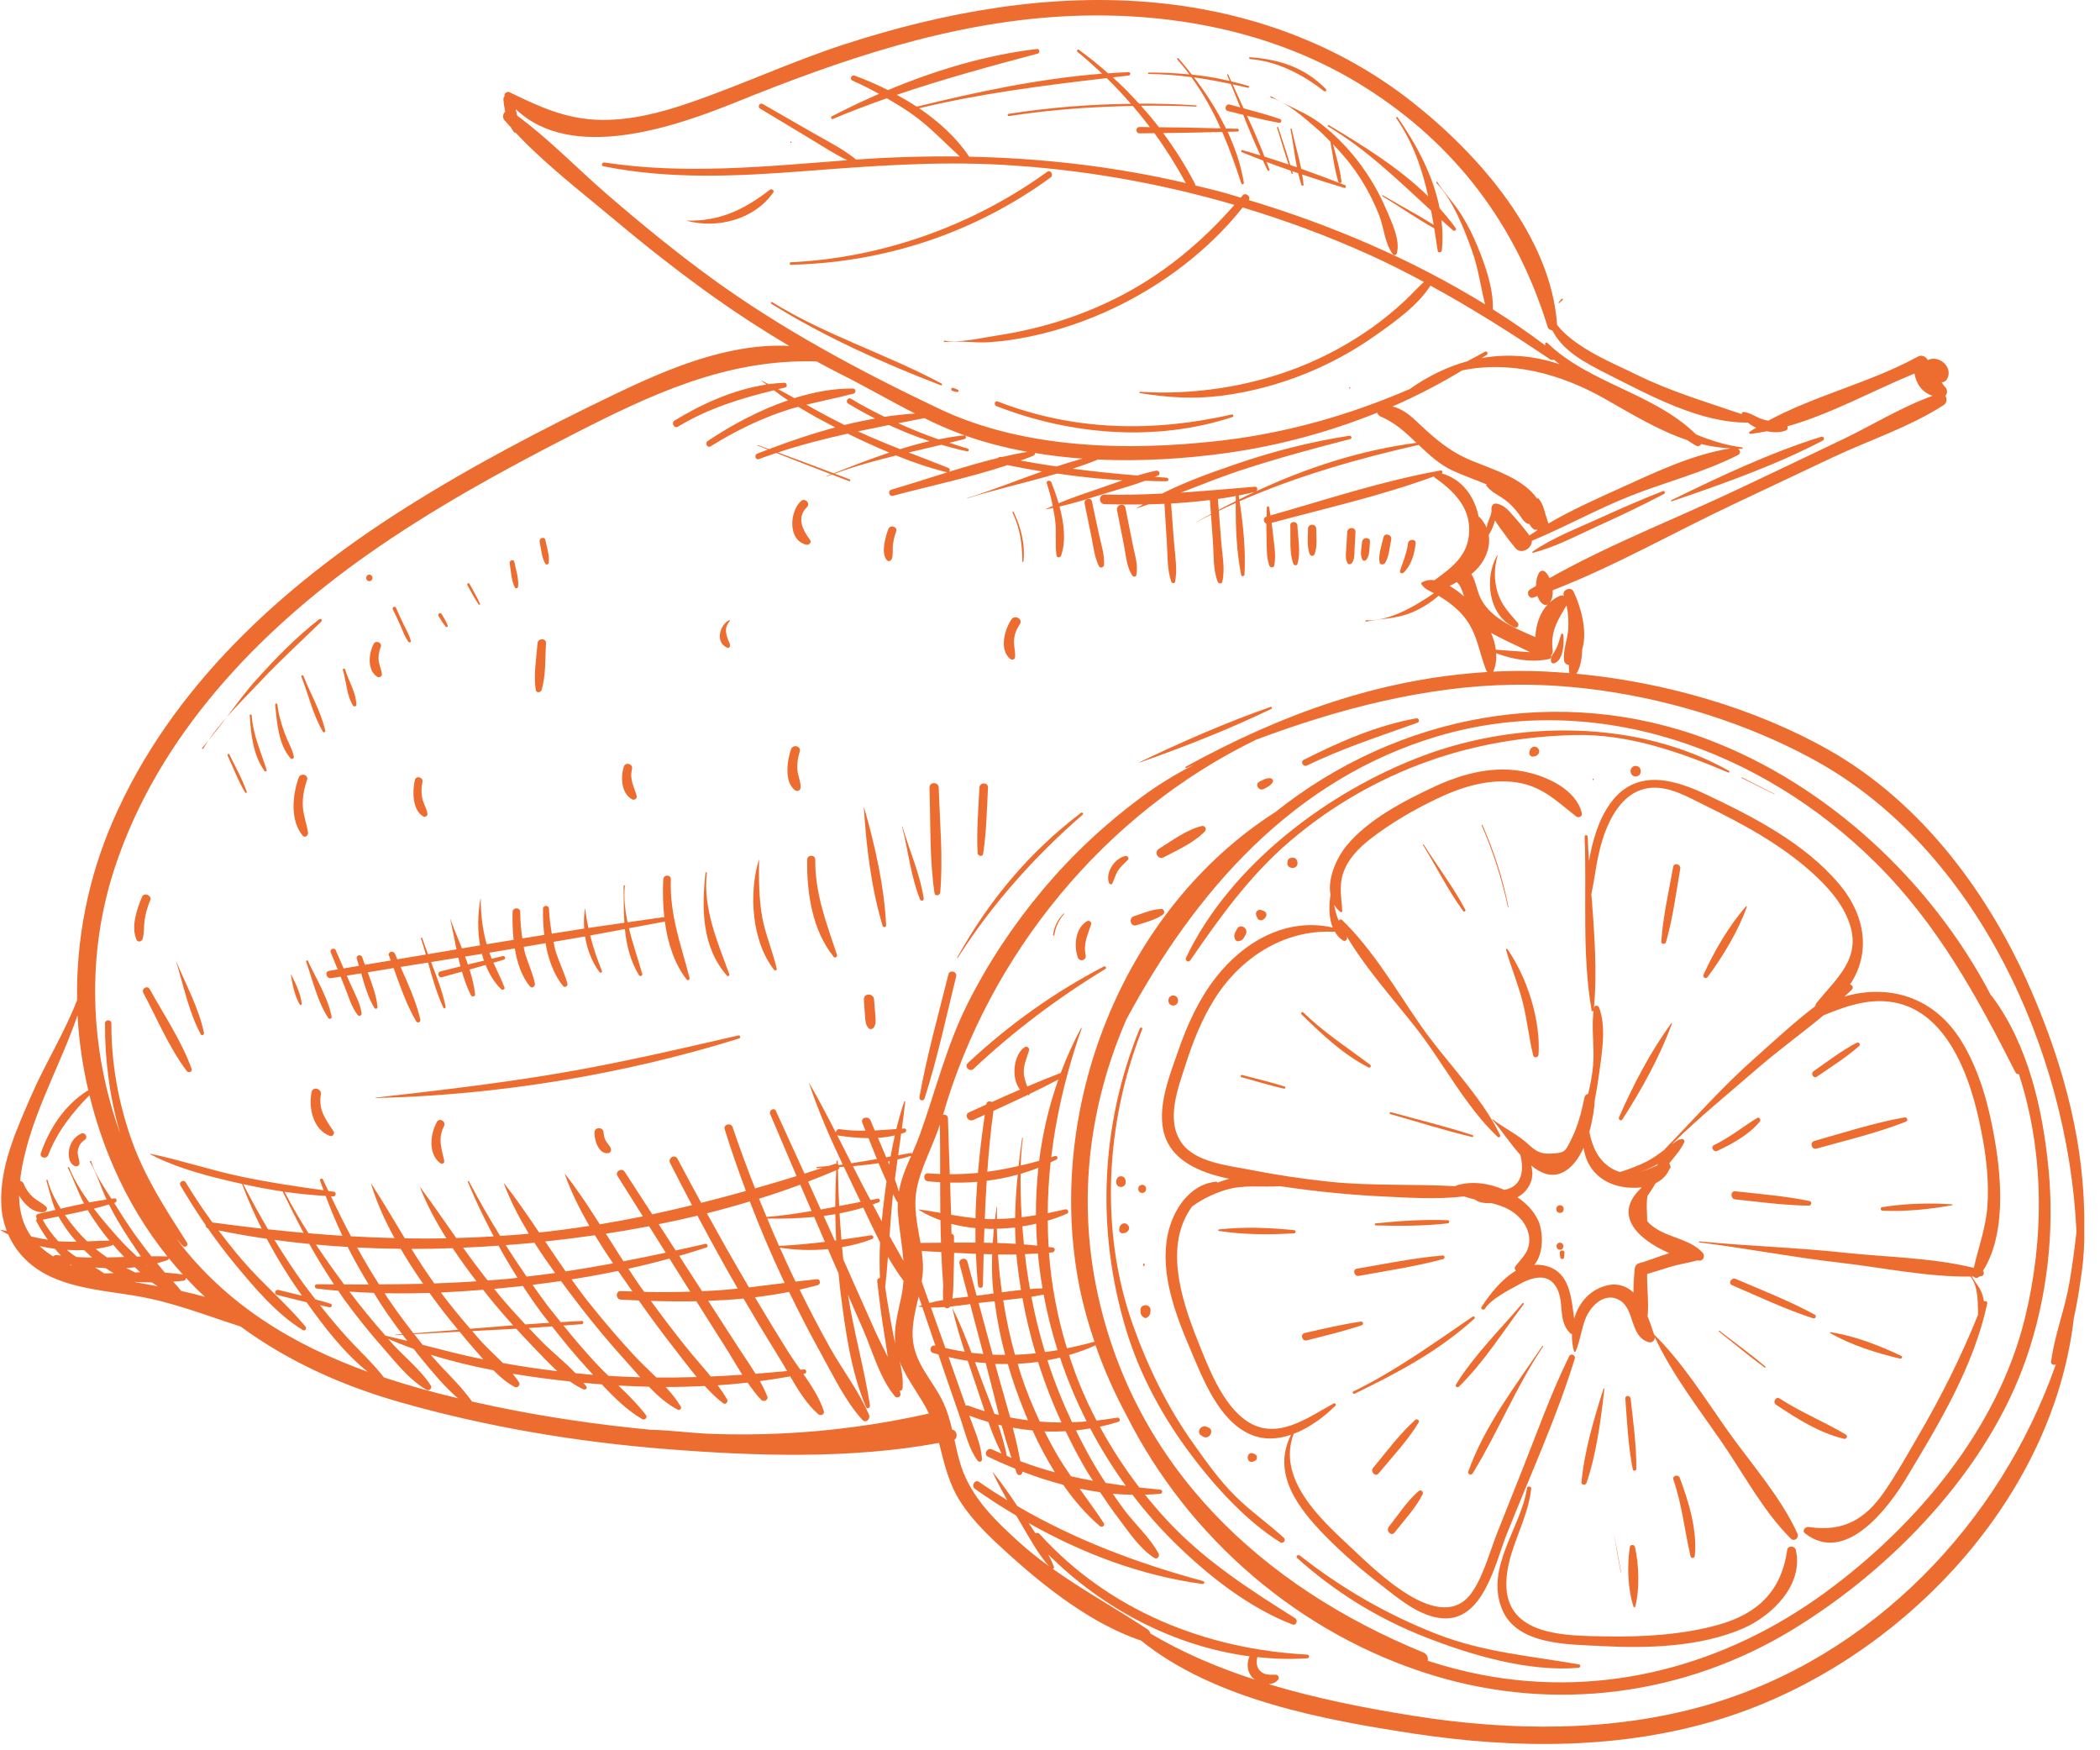 <?xml version="1.0" encoding="UTF-8"?> <svg xmlns="http://www.w3.org/2000/svg" width="60" height="50" viewBox="0 0 60 50" fill="none"> <path d="M38.563 11.1C38.587 11.1 38.587 11.062 38.563 11.062C38.539 11.062 38.539 11.1 38.563 11.1Z" fill="#ED6D31"></path> <path d="M44.618 8.538C44.588 8.572 44.56 8.606 44.531 8.639C44.521 8.651 44.536 8.665 44.548 8.656C44.581 8.627 44.614 8.598 44.648 8.57C44.67 8.551 44.636 8.517 44.618 8.538Z" fill="#ED6D31"></path> <path d="M57.001 32.604C56.835 31.624 56.574 30.619 56.054 29.763C55.273 28.477 53.974 28.099 52.699 28.468C52.77 28.401 52.844 28.339 52.911 28.27C52.968 28.212 52.922 28.132 52.857 28.125C53.442 27.256 53.325 26.18 52.55 25.258C51.564 24.085 50.097 23.336 48.737 22.691C47.764 22.229 46.696 21.959 45.985 22.984C45.657 23.457 45.496 24.039 45.399 24.602C45.384 24.368 45.371 24.134 45.363 23.9C45.36 23.844 45.272 23.844 45.275 23.9C45.339 25.544 45.193 27.24 45.475 28.869C45.481 28.905 45.531 28.893 45.535 28.861C45.641 27.763 45.554 26.651 45.468 25.543C45.505 25.349 45.543 25.16 45.568 24.996C45.647 24.474 45.757 23.943 45.992 23.465C46.223 22.991 46.598 22.556 47.157 22.507C47.709 22.458 48.229 22.77 48.707 23.005C49.787 23.532 50.878 24.121 51.776 24.931C52.221 25.333 52.651 25.809 52.846 26.388C53.183 27.391 52.467 27.949 51.898 28.654C51.876 28.68 51.868 28.712 51.865 28.743C51.25 29.209 50.671 29.754 50.118 30.244C49.203 31.054 48.413 31.955 47.564 32.829C47.561 32.831 47.566 32.834 47.565 32.837C47.397 32.964 47.23 33.09 47.037 33.187C46.798 33.306 46.545 33.398 46.289 33.481C46.203 33.456 46.115 33.42 46.023 33.363C45.66 33.135 45.487 32.745 45.411 32.331C45.506 31.996 45.554 31.656 45.568 31.403C45.62 31.154 45.658 30.901 45.691 30.656C45.767 30.076 45.902 29.343 45.688 28.781C45.665 28.721 45.561 28.702 45.546 28.781C45.452 29.303 45.56 29.871 45.52 30.404C45.498 30.693 45.44 30.971 45.377 31.248C45.326 31.259 45.282 31.291 45.27 31.353C45.218 31.606 45.159 31.861 45.076 32.106C45.019 32.275 44.949 32.441 44.868 32.6C44.715 32.898 44.71 32.933 44.33 32.954C43.893 32.978 43.823 32.801 43.504 32.553C43.23 32.34 42.92 32.188 42.648 31.974C42.639 31.967 42.628 31.978 42.636 31.986C42.84 32.203 43.118 32.635 43.438 32.992C43.528 33.33 43.51 33.722 43.22 33.903C43.141 33.952 43.059 33.976 42.978 33.989C42.531 33.793 42.022 33.73 41.606 33.868C41.596 33.872 41.589 33.88 41.582 33.886C40.389 33.819 39.184 33.883 37.99 33.759C37.222 33.678 36.459 33.564 35.701 33.414C35.087 33.293 34.153 33.205 33.761 32.649C33.301 31.996 33.655 31.097 33.875 30.411C34.082 29.761 34.336 29.122 34.699 28.542C35.435 27.366 36.687 26.545 38.107 26.619C38.118 26.619 38.125 26.614 38.133 26.609C38.192 26.71 38.267 26.801 38.371 26.868C38.428 26.905 38.505 26.845 38.486 26.78C38.48 26.76 38.47 26.741 38.462 26.722C39.009 27.653 39.774 28.499 40.433 29.334C41.221 30.332 41.864 31.607 42.791 32.477C42.827 32.512 42.881 32.468 42.859 32.423C42.303 31.281 41.273 30.289 40.554 29.241C39.868 28.245 39.218 27.124 38.344 26.28C38.309 26.248 38.266 26.269 38.254 26.304C38.23 26.255 38.209 26.206 38.192 26.154C38.16 26.055 38.136 25.951 38.117 25.846C38.162 25.92 38.221 25.989 38.296 26.05C38.316 26.066 38.351 26.058 38.35 26.028C38.333 25.667 38.255 25.338 38.365 24.979C38.495 24.552 38.822 24.221 39.166 23.956C39.741 23.511 40.409 23.124 41.065 22.812C41.728 22.495 42.46 22.263 43.203 22.335C44.015 22.414 44.428 22.848 45.03 23.32C45.104 23.377 45.219 23.327 45.194 23.224C45.029 22.556 44.214 22.186 43.601 22.053C42.705 21.859 41.812 22.089 40.996 22.467C40.13 22.87 39.092 23.405 38.473 24.159C38.193 24.502 37.925 25.087 38.014 25.564C37.968 25.869 37.963 26.217 38.078 26.498C36.763 26.196 35.534 26.898 34.732 27.932C34.25 28.55 33.923 29.272 33.667 30.009C33.431 30.685 33.093 31.521 33.23 32.252C33.394 33.127 34.236 33.489 35.121 33.675C35.06 33.691 35.002 33.709 34.946 33.727C34.894 33.744 34.838 33.763 34.781 33.785C34.778 33.77 34.77 33.755 34.751 33.757C33.98 33.828 33.501 34.578 33.36 35.286C33.141 36.375 33.581 37.541 34.003 38.529C34.363 39.374 34.815 40.579 35.724 40.976C36.105 41.142 36.506 41.118 36.887 40.988C36.327 42.096 37.091 43.088 37.869 43.88C38.35 44.37 38.869 44.822 39.412 45.242C39.923 45.636 40.531 46.173 41.205 46.229C42.384 46.328 42.724 44.644 43.048 43.83C43.707 42.17 44.47 40.515 44.995 38.807C45.023 38.714 44.881 38.65 44.836 38.74C44.304 39.819 43.899 40.971 43.454 42.088C43.232 42.645 43.01 43.201 42.789 43.759C42.568 44.31 42.403 44.976 42.069 45.47C41.184 46.782 39.297 44.858 38.546 44.157C37.703 43.371 36.482 42.239 36.961 40.961C37.414 40.789 37.836 40.474 38.155 40.156C38.188 40.123 38.146 40.07 38.105 40.092C37.356 40.5 36.478 41.17 35.624 40.596C34.924 40.127 34.523 39.056 34.224 38.309C33.712 37.03 33.275 35.543 34.059 34.466C34.108 34.431 34.159 34.396 34.211 34.362C34.462 34.203 34.734 34.078 35.019 33.992C35.552 33.832 36.035 33.923 36.566 33.886C36.618 33.893 36.67 33.9 36.718 33.907C37.633 34.04 38.553 34.132 39.475 34.177C40.243 34.214 41.055 34.269 41.828 34.178C41.931 34.214 42.036 34.242 42.142 34.266C42.147 34.27 42.148 34.275 42.153 34.278C42.274 34.361 42.445 34.376 42.612 34.37C42.873 34.434 43.125 34.523 43.344 34.717C43.601 34.945 43.757 35.271 43.669 35.615C43.607 35.851 43.432 35.991 43.294 36.179C43.264 36.221 43.28 36.269 43.311 36.301C42.903 36.538 42.567 36.974 42.33 37.333C42.293 37.391 42.387 37.446 42.425 37.388C42.606 37.103 43.102 36.86 43.398 36.693C43.792 36.473 44.281 36.332 44.509 36.857C44.687 37.269 44.516 37.741 44.862 38.086C44.877 38.101 44.895 38.106 44.913 38.11C44.909 38.275 44.925 38.441 44.971 38.6C44.976 38.619 45.009 38.628 45.018 38.607C45.144 38.31 45.177 38.005 45.286 37.705C45.421 37.332 45.832 36.889 46.27 37.14C46.722 37.398 46.554 38.184 47.111 38.343C47.2 38.368 47.291 38.287 47.278 38.196C47.779 39.265 48.517 40.218 49.185 41.185C49.811 42.09 50.385 43.183 51.169 43.954C51.27 44.053 51.409 43.928 51.356 43.811C50.875 42.746 49.989 41.765 49.318 40.808C48.672 39.886 48.06 38.914 47.258 38.119C47.205 37.958 47.146 37.781 47.074 37.605C47.114 37.206 47.052 36.797 47.061 36.393C47.296 36.327 47.528 36.248 47.762 36.178C48.001 36.108 48.253 36.076 48.491 36.007C48.512 36.008 48.533 36.013 48.554 36.014C48.675 36.017 48.722 35.869 48.648 35.787C48.31 35.411 47.713 35.364 47.299 35.087C47.192 35.014 47.12 34.956 47.063 34.883C47.064 34.64 47.029 34.407 47.071 34.164C47.153 34.051 47.226 33.933 47.297 33.812C47.304 33.806 47.313 33.798 47.32 33.791C47.487 33.706 47.622 33.579 47.696 33.4C47.706 33.387 47.718 33.374 47.728 33.359C47.741 33.341 47.735 33.325 47.722 33.314C47.721 33.283 47.711 33.255 47.691 33.233C47.847 33.043 48.012 32.856 48.117 32.641C48.148 32.579 48.085 32.511 48.021 32.545C48.017 32.548 48.014 32.551 48.01 32.554C47.995 32.549 47.979 32.547 47.963 32.556C47.895 32.597 47.829 32.643 47.764 32.69C48.538 31.926 49.4 31.229 50.219 30.517C50.818 29.997 51.486 29.518 52.105 29.002C52.796 28.719 53.511 28.474 54.266 28.669C55.039 28.869 55.566 29.491 55.919 30.176C56.308 30.929 56.516 31.776 56.663 32.607C56.768 33.206 56.823 33.814 56.785 34.423C56.745 35.062 56.531 35.615 56.394 36.22C55.213 35.927 53.904 35.914 52.705 35.786C51.323 35.637 49.935 35.596 48.558 35.463C48.538 35.461 48.539 35.49 48.558 35.492C49.898 35.659 51.228 35.918 52.575 36.072C53.779 36.21 55.073 36.484 56.297 36.467C56.526 36.744 56.505 37.2 56.518 37.551C56.036 38.754 55.454 39.913 54.8 41.031C54.491 41.561 54.19 42.104 53.842 42.608C53.281 43.423 52.649 43.767 51.675 43.621C51.583 43.608 51.474 43.726 51.57 43.801C52.729 44.714 53.955 43.075 54.469 42.22C55.413 40.65 56.383 39.055 56.777 37.244C56.791 37.18 56.725 37.153 56.684 37.18C56.676 37.125 56.663 37.07 56.649 37.017C56.587 36.795 56.447 36.649 56.334 36.466C56.349 36.465 56.366 36.465 56.382 36.465C56.424 36.515 56.505 36.524 56.558 36.461C56.57 36.461 56.582 36.461 56.593 36.46C56.677 36.456 56.706 36.358 56.656 36.305C57.304 35.287 57.19 33.717 57.001 32.604ZM47.698 35.798C47.392 35.888 47.086 36.023 46.836 36.084C46.755 36.104 46.71 36.18 46.704 36.258C46.687 36.472 46.667 36.699 46.671 36.925C46.482 36.745 46.234 36.657 45.965 36.71C45.447 36.812 45.113 37.202 44.977 37.665C44.891 37.068 44.856 36.364 44.204 36.172C44.078 36.134 43.956 36.125 43.838 36.133C44.113 35.807 44.102 35.176 43.935 34.836C43.813 34.586 43.604 34.372 43.355 34.201C43.433 34.158 43.506 34.107 43.568 34.04C43.79 33.798 43.816 33.543 43.748 33.295C44.019 33.516 44.309 33.635 44.607 33.511C44.888 33.394 45.095 33.119 45.244 32.791C45.31 33.186 45.492 33.534 45.918 33.761C46.174 33.898 46.558 33.964 46.91 33.918C46.604 34.21 46.4 34.557 46.627 34.978C46.805 35.31 47.246 35.608 47.698 35.798ZM47.343 33.294C47.186 33.362 47.034 33.428 46.882 33.472C47.052 33.412 47.22 33.34 47.373 33.249C47.364 33.264 47.352 33.279 47.343 33.294Z" fill="#ED6D31"></path> <path d="M42.079 37.61C40.982 38.359 39.865 39.168 38.667 39.749C38.625 39.769 38.662 39.833 38.705 39.813C39.941 39.213 41.096 38.603 42.126 37.67C42.157 37.641 42.115 37.586 42.079 37.61Z" fill="#ED6D31"></path> <path d="M51.065 44.271C50.899 45.438 50.239 46.093 49.107 46.412C48.079 46.701 46.955 46.766 45.89 46.747C44.758 46.727 43 46.753 43.038 45.203C43.06 44.275 43.651 43.451 43.749 42.526C43.757 42.458 43.639 42.441 43.629 42.51C43.461 43.64 42.435 44.763 42.91 45.958C43.326 47.008 44.833 46.973 45.767 47.023C47.071 47.093 48.584 47.049 49.802 46.519C50.635 46.158 51.543 45.266 51.307 44.271C51.28 44.157 51.082 44.145 51.065 44.271Z" fill="#ED6D31"></path> <path d="M35.295 42.74C34.846 42.294 34.469 41.764 34.104 41.25C33.358 40.203 32.795 39.052 32.366 37.842C31.407 35.134 31.593 32.05 32.635 29.4C32.653 29.355 32.581 29.337 32.565 29.381C31.438 32.138 31.315 35.151 32.178 37.999C32.544 39.208 33.154 40.354 33.894 41.373C34.602 42.346 35.557 43.424 36.584 44.062C36.662 44.11 36.752 43.996 36.683 43.933C36.234 43.521 35.728 43.17 35.295 42.74Z" fill="#ED6D31"></path> <path d="M40.658 21.59C37.953 22.605 35.158 24.697 33.886 27.359C33.847 27.442 33.958 27.508 34.01 27.431C34.858 26.198 35.714 25.004 36.861 24.026C38.022 23.034 39.357 22.264 40.795 21.75C42.132 21.271 43.563 21.033 44.981 20.998C46.535 20.961 47.972 21.479 49.382 22.068C49.408 22.08 49.425 22.035 49.401 22.022C46.813 20.558 43.384 20.567 40.658 21.59Z" fill="#ED6D31"></path> <path d="M45.115 47.547C43.729 47.305 42.4 47.203 41.071 46.688C39.653 46.138 38.331 45.376 37.136 44.435C37.084 44.395 37.012 44.463 37.062 44.509C38.14 45.476 39.361 46.234 40.711 46.763C42.035 47.283 43.664 47.765 45.103 47.644C45.152 47.64 45.174 47.558 45.115 47.547Z" fill="#ED6D31"></path> <path d="M49.763 22.226C50.075 22.382 50.387 22.536 50.699 22.69C50.704 22.692 50.71 22.684 50.704 22.682C50.395 22.523 50.084 22.365 49.773 22.209C49.762 22.202 49.752 22.221 49.763 22.226Z" fill="#ED6D31"></path> <path d="M29.92 4.908C27.794 6.444 25.218 7.367 22.597 7.492C22.552 7.494 22.551 7.565 22.597 7.564C25.282 7.501 27.838 6.656 30.015 5.072C30.113 5.001 30.019 4.836 29.92 4.908Z" fill="#ED6D31"></path> <path d="M38.767 4.563C38.473 4.187 38.136 3.848 37.761 3.554C37.311 3.2 36.801 3.046 36.322 2.755C36.3 2.741 36.282 2.781 36.309 2.789C36.798 2.938 37.27 3.37 37.649 3.697C37.777 3.806 37.893 3.929 38.011 4.047C38.082 4.433 38.122 4.822 38.24 5.196C38.254 5.243 38.333 5.237 38.328 5.185C38.285 4.821 38.178 4.474 38.086 4.121C38.305 4.349 38.513 4.585 38.696 4.842C38.983 5.245 39.22 5.682 39.402 6.142C39.542 6.494 39.565 6.981 39.806 7.273C39.836 7.308 39.891 7.285 39.904 7.247C40.025 6.869 39.753 6.327 39.606 5.981C39.391 5.473 39.107 4.998 38.767 4.563Z" fill="#ED6D31"></path> <path d="M21.993 5.422C21.27 5.986 20.548 6.333 19.61 6.301C19.607 6.301 19.607 6.304 19.609 6.304C20.488 6.544 21.555 6.274 22.092 5.499C22.136 5.435 22.044 5.383 21.993 5.422Z" fill="#ED6D31"></path> <path d="M31.539 27.61C30.115 28.35 28.822 29.275 27.65 30.37C27.541 30.473 27.705 30.637 27.814 30.535C28.964 29.453 30.232 28.5 31.58 27.681C31.626 27.654 31.587 27.586 31.539 27.61Z" fill="#ED6D31"></path> <path d="M12.069 22.343C12.101 22.202 11.886 22.142 11.853 22.284C11.781 22.587 11.777 23.143 12.091 23.321C12.14 23.349 12.221 23.315 12.213 23.252C12.197 23.111 12.117 22.995 12.079 22.86C12.033 22.688 12.033 22.516 12.069 22.343Z" fill="#ED6D31"></path> <path d="M15.357 18.379C15.326 18.811 15.239 19.282 15.308 19.712C15.321 19.802 15.451 19.788 15.474 19.712C15.6 19.296 15.573 18.811 15.601 18.379C15.611 18.222 15.368 18.223 15.357 18.379Z" fill="#ED6D31"></path> <path d="M5.03 27.462C5.241 28.144 5.396 28.916 5.736 29.546C5.764 29.599 5.839 29.561 5.828 29.508C5.684 28.808 5.308 28.118 5.033 27.462C5.033 27.46 5.03 27.461 5.03 27.462Z" fill="#ED6D31"></path> <path d="M4.095 28.363C4.486 29.1 4.832 29.925 5.334 30.594C5.381 30.657 5.507 30.625 5.475 30.534C5.188 29.738 4.685 28.995 4.277 28.256C4.211 28.137 4.031 28.243 4.095 28.363Z" fill="#ED6D31"></path> <path d="M26.557 22.498C26.589 23.497 26.555 24.526 26.701 25.516C26.716 25.615 26.857 25.58 26.864 25.494C26.949 24.506 26.851 23.489 26.821 22.498C26.815 22.33 26.552 22.329 26.557 22.498Z" fill="#ED6D31"></path> <path d="M27.984 22.498C27.953 23.12 27.899 23.748 27.931 24.37C27.935 24.456 28.076 24.487 28.089 24.391C28.186 23.766 28.195 23.129 28.228 22.498C28.235 22.341 27.991 22.341 27.984 22.498Z" fill="#ED6D31"></path> <path d="M21.094 29.58C19.411 29.966 17.731 30.36 16.028 30.65C14.274 30.95 12.503 31.154 10.736 31.355C10.729 31.356 10.729 31.367 10.736 31.367C14.212 31.287 17.796 30.7 21.117 29.666C21.172 29.648 21.149 29.567 21.094 29.58Z" fill="#ED6D31"></path> <path d="M22.597 4.08C22.62 4.08 22.62 4.043 22.597 4.043C22.573 4.043 22.573 4.08 22.597 4.08Z" fill="#ED6D31"></path> <path d="M28.93 14.646C29.146 15.098 29.207 15.541 29.21 16.041C29.21 16.061 29.239 16.059 29.241 16.041C29.297 15.56 29.17 15.061 28.962 14.627C28.952 14.605 28.919 14.625 28.93 14.646Z" fill="#ED6D31"></path> <path d="M31.198 14.327C31.169 14.19 30.96 14.248 30.989 14.386C31.055 14.705 31.119 15.024 31.185 15.344C31.242 15.623 31.27 15.918 31.399 16.174C31.436 16.248 31.541 16.206 31.545 16.134C31.561 15.85 31.464 15.561 31.404 15.283C31.336 14.965 31.267 14.646 31.198 14.327Z" fill="#ED6D31"></path> <path d="M32.156 14.508C32.125 14.35 31.884 14.418 31.915 14.575C31.982 14.911 32.048 15.247 32.115 15.584C32.172 15.872 32.186 16.199 32.355 16.445C32.382 16.485 32.455 16.486 32.466 16.43C32.525 16.148 32.426 15.867 32.371 15.589C32.298 15.229 32.227 14.868 32.156 14.508Z" fill="#ED6D31"></path> <path d="M47.513 14.028C46.901 14.267 46.298 14.531 45.7 14.803C45.061 15.095 44.368 15.358 43.789 15.757C43.771 15.769 43.781 15.797 43.803 15.791C44.432 15.629 45.035 15.308 45.623 15.04C46.273 14.746 46.916 14.44 47.547 14.109C47.589 14.086 47.56 14.009 47.513 14.028Z" fill="#ED6D31"></path> <path d="M42.788 16.922C42.683 16.579 42.688 16.209 42.791 15.865C42.793 15.86 42.785 15.856 42.782 15.861C42.399 16.491 42.521 17.587 43.264 17.919C43.347 17.956 43.425 17.864 43.363 17.791C43.124 17.514 42.899 17.285 42.788 16.922Z" fill="#ED6D31"></path> <path d="M8.308 27.833C8.351 28.109 8.419 28.449 8.562 28.691C8.577 28.717 8.627 28.709 8.623 28.675C8.592 28.394 8.444 28.08 8.313 27.831C8.311 27.828 8.307 27.83 8.308 27.833Z" fill="#ED6D31"></path> <path d="M8.746 27.468C8.927 27.985 9.075 28.62 9.377 29.079C9.411 29.131 9.487 29.098 9.475 29.038C9.367 28.498 9.028 27.944 8.794 27.447C8.781 27.421 8.736 27.439 8.746 27.468Z" fill="#ED6D31"></path> <path d="M20.195 24.932C20.197 24.909 20.16 24.909 20.157 24.932C20.045 25.961 20.05 27.048 20.772 27.874C20.798 27.903 20.851 27.872 20.839 27.836C20.5 26.903 20.08 25.953 20.195 24.932Z" fill="#ED6D31"></path> <path d="M21.687 24.561C21.687 24.558 21.682 24.557 21.681 24.56C21.39 25.525 21.476 26.899 22.122 27.711C22.15 27.745 22.2 27.707 22.192 27.671C22.078 27.175 21.873 26.712 21.78 26.211C21.679 25.661 21.681 25.118 21.687 24.561Z" fill="#ED6D31"></path> <path d="M23.063 24.558C23.046 25.504 23.209 26.581 23.821 27.335C23.857 27.379 23.932 27.331 23.915 27.28C23.611 26.363 23.287 25.544 23.293 24.558C23.294 24.409 23.066 24.409 23.063 24.558Z" fill="#ED6D31"></path> <path d="M24.681 23.07C24.752 24.188 24.893 25.375 25.218 26.449C25.234 26.502 25.321 26.494 25.318 26.436C25.264 25.311 24.998 24.148 24.689 23.069C24.687 23.065 24.681 23.066 24.681 23.07Z" fill="#ED6D31"></path> <path d="M30.889 23.217C29.407 24.341 28.246 25.734 27.347 27.358C27.342 27.368 27.357 27.377 27.362 27.367C28.334 25.836 29.567 24.459 30.933 23.273C30.963 23.247 30.922 23.193 30.889 23.217Z" fill="#ED6D31"></path> <path d="M32.557 21.773C32.552 21.776 32.556 21.786 32.562 21.783C33.834 21.336 35.11 20.836 36.326 20.25C36.357 20.235 36.335 20.182 36.303 20.194C35.029 20.639 33.773 21.19 32.557 21.773Z" fill="#ED6D31"></path> <path d="M18.95 25.119C18.933 25.466 18.939 25.837 18.98 26.206C18.973 26.205 18.967 26.199 18.959 26.2C18.616 26.245 18.273 26.299 17.931 26.348C17.858 26.003 17.818 25.655 17.853 25.306C17.856 25.282 17.816 25.281 17.817 25.306C17.822 25.663 17.817 26.015 17.84 26.361C17.497 26.41 17.153 26.457 16.811 26.509C16.774 26.332 16.742 26.151 16.721 25.961C16.72 25.957 16.714 25.956 16.713 25.96C16.683 26.144 16.677 26.335 16.691 26.526C16.383 26.573 16.075 26.624 15.766 26.672C15.726 26.438 15.696 26.201 15.685 25.96C15.68 25.851 15.516 25.851 15.515 25.96C15.509 26.196 15.521 26.45 15.551 26.707C15.342 26.74 15.133 26.774 14.924 26.808C14.887 26.558 14.863 26.308 14.865 26.055C14.867 25.913 14.649 25.913 14.645 26.055C14.639 26.296 14.644 26.571 14.674 26.848C14.417 26.89 14.161 26.931 13.904 26.974C13.788 26.554 13.732 26.117 13.738 25.681C13.738 25.676 13.729 25.674 13.728 25.679C13.651 26.093 13.637 26.56 13.715 27.006C13.543 27.035 13.371 27.064 13.199 27.093C13.085 26.807 12.965 26.524 12.864 26.248C12.863 26.247 12.859 26.248 12.86 26.249C12.926 26.529 12.981 26.823 13.043 27.12C12.771 27.166 12.501 27.21 12.23 27.258C12.172 27.104 12.114 26.952 12.063 26.797C12.056 26.776 12.02 26.785 12.027 26.808C12.077 26.959 12.122 27.113 12.167 27.268C11.896 27.314 11.624 27.359 11.352 27.405C11.331 27.353 11.307 27.301 11.286 27.249C11.243 27.143 11.07 27.189 11.112 27.297C11.131 27.343 11.148 27.391 11.165 27.437C10.918 27.479 10.672 27.52 10.427 27.561C10.4 27.488 10.371 27.415 10.348 27.343C10.315 27.247 10.162 27.288 10.194 27.386C10.216 27.451 10.236 27.522 10.256 27.591C10.11 27.615 9.965 27.64 9.819 27.665C9.742 27.489 9.667 27.314 9.59 27.138C9.555 27.059 9.414 27.116 9.447 27.199C9.514 27.364 9.581 27.529 9.648 27.693C9.567 27.707 9.485 27.722 9.403 27.734C9.266 27.757 9.325 27.966 9.461 27.943C9.551 27.928 9.642 27.915 9.731 27.9C9.766 27.985 9.8 28.069 9.835 28.155C9.948 28.433 10.032 28.749 10.214 28.989C10.258 29.048 10.342 29.013 10.331 28.939C10.288 28.641 10.121 28.36 10.001 28.084C9.971 28.014 9.94 27.943 9.908 27.871C10.045 27.849 10.183 27.827 10.32 27.805C10.417 28.149 10.521 28.505 10.696 28.793C10.719 28.832 10.792 28.82 10.787 28.769C10.755 28.44 10.63 28.102 10.505 27.776C10.752 27.735 10.999 27.695 11.246 27.655C11.435 28.173 11.617 28.714 11.892 29.177C11.931 29.24 12.026 29.198 12.01 29.127C11.893 28.617 11.661 28.115 11.446 27.623C11.707 27.582 11.969 27.539 12.231 27.497C12.354 27.936 12.476 28.378 12.668 28.787C12.685 28.825 12.741 28.796 12.733 28.759C12.643 28.324 12.479 27.902 12.316 27.483C12.575 27.441 12.835 27.399 13.095 27.357C13.114 27.441 13.135 27.524 13.156 27.607C12.965 27.655 12.774 27.703 12.583 27.75C12.476 27.776 12.522 27.945 12.628 27.915C12.818 27.862 13.009 27.809 13.199 27.757C13.267 27.993 13.349 28.222 13.457 28.434C13.485 28.487 13.581 28.465 13.575 28.403C13.548 28.166 13.489 27.931 13.416 27.697C13.569 27.655 13.722 27.609 13.875 27.566C13.98 27.825 14.122 28.064 14.321 28.26C14.358 28.296 14.435 28.26 14.413 28.205C14.319 27.965 14.203 27.736 14.098 27.501C14.196 27.473 14.295 27.446 14.394 27.416C14.459 27.396 14.432 27.298 14.365 27.313C14.259 27.337 14.154 27.364 14.047 27.389C14.024 27.332 14.003 27.273 13.982 27.215C14.224 27.175 14.466 27.134 14.708 27.094C14.776 27.501 14.904 27.895 15.143 28.181C15.201 28.251 15.296 28.173 15.282 28.099C15.221 27.778 15.059 27.476 14.982 27.153C14.974 27.12 14.972 27.085 14.964 27.05C15.172 27.016 15.379 26.98 15.587 26.944C15.666 27.398 15.819 27.841 16.091 28.171C16.138 28.228 16.23 28.166 16.212 28.1C16.12 27.765 15.954 27.456 15.86 27.117C15.841 27.048 15.832 26.976 15.816 26.906C16.116 26.855 16.415 26.805 16.716 26.751C16.774 27.12 16.91 27.477 17.128 27.77C17.152 27.801 17.215 27.784 17.198 27.74C17.059 27.394 16.948 27.064 16.862 26.724C17.194 26.665 17.523 26.6 17.854 26.539C17.899 26.992 18.002 27.433 18.256 27.859C18.286 27.907 18.364 27.875 18.349 27.819C18.23 27.396 18.076 26.96 17.969 26.517C18.304 26.454 18.642 26.395 18.976 26.329C18.985 26.327 18.988 26.321 18.994 26.316C19.075 26.923 19.259 27.52 19.62 27.985C19.652 28.026 19.714 27.981 19.703 27.938C19.453 26.976 19.131 26.135 19.167 25.119C19.172 24.978 18.956 24.979 18.95 25.119ZM13.37 27.553C13.345 27.477 13.318 27.402 13.289 27.326C13.449 27.3 13.611 27.275 13.77 27.249C13.788 27.315 13.805 27.379 13.826 27.442C13.674 27.479 13.523 27.514 13.37 27.553Z" fill="#ED6D31"></path> <path d="M5.807 21.385C5.854 21.304 5.907 21.223 5.962 21.144C5.9 21.217 5.841 21.292 5.778 21.363C5.758 21.383 5.794 21.409 5.807 21.385Z" fill="#ED6D31"></path> <path d="M6.48 20.485C6.293 20.699 6.115 20.918 5.962 21.143C6.141 20.93 6.312 20.71 6.48 20.485Z" fill="#ED6D31"></path> <path d="M9.117 17.692C8.466 18.199 7.88 18.8 7.327 19.414C7.022 19.752 6.752 20.12 6.479 20.485C6.802 20.119 7.153 19.77 7.467 19.437C8.016 18.852 8.609 18.317 9.181 17.755C9.223 17.714 9.162 17.658 9.117 17.692Z" fill="#ED6D31"></path> <path d="M10.552 16.416C10.432 16.416 10.432 16.602 10.552 16.602C10.671 16.602 10.671 16.416 10.552 16.416Z" fill="#ED6D31"></path> <path d="M25.775 23.621C25.951 24.306 26.021 25.032 26.287 25.693C26.312 25.757 26.401 25.733 26.391 25.663C26.287 24.96 25.98 24.298 25.786 23.617C25.785 23.61 25.773 23.613 25.775 23.621Z" fill="#ED6D31"></path> <path d="M27.098 27.834C26.809 28.998 26.479 30.16 26.27 31.341C26.253 31.436 26.385 31.475 26.416 31.38C26.782 30.239 27.032 29.058 27.318 27.896C27.354 27.752 27.133 27.692 27.098 27.834Z" fill="#ED6D31"></path> <path d="M44.603 18.123C44.557 18.273 44.521 18.42 44.446 18.561C44.392 18.666 44.296 18.756 44.312 18.88C44.319 18.925 44.352 18.963 44.403 18.948C44.669 18.876 44.7 18.346 44.662 18.123C44.657 18.091 44.611 18.096 44.603 18.123Z" fill="#ED6D31"></path> <path d="M34.337 23.597C33.904 23.702 33.483 24.014 33.109 24.251C32.959 24.346 33.091 24.572 33.248 24.49C33.639 24.283 34.119 24.073 34.426 23.748C34.488 23.681 34.426 23.575 34.337 23.597Z" fill="#ED6D31"></path> <path d="M36.291 22.231C36.176 22.224 36.085 22.279 35.981 22.331C35.842 22.401 35.964 22.61 36.103 22.541C36.208 22.488 36.295 22.449 36.36 22.352C36.397 22.298 36.348 22.233 36.291 22.231Z" fill="#ED6D31"></path> <path d="M33.179 25.967C32.91 25.976 32.649 26.092 32.396 26.175C32.235 26.229 32.305 26.487 32.467 26.432C32.719 26.348 33.003 26.285 33.223 26.13C33.289 26.084 33.272 25.964 33.179 25.967Z" fill="#ED6D31"></path> <path d="M8.773 22.282C8.826 22.131 8.588 22.067 8.534 22.216C8.354 22.712 8.284 23.441 8.65 23.873C8.715 23.95 8.813 23.863 8.801 23.785C8.764 23.529 8.665 23.297 8.652 23.035C8.641 22.776 8.687 22.526 8.773 22.282Z" fill="#ED6D31"></path> <path d="M18.057 21.973C18.096 21.819 17.866 21.756 17.821 21.907C17.729 22.207 17.749 22.665 18.058 22.834C18.126 22.871 18.212 22.81 18.19 22.734C18.114 22.462 17.983 22.267 18.057 21.973Z" fill="#ED6D31"></path> <path d="M20.849 17.744C20.862 17.73 20.846 17.709 20.829 17.718C20.552 17.862 20.433 18.362 20.778 18.503C20.84 18.528 20.874 18.45 20.855 18.403C20.76 18.18 20.661 17.957 20.849 17.744Z" fill="#ED6D31"></path> <path d="M22.849 21.474C22.9 21.313 22.655 21.249 22.601 21.405C22.489 21.722 22.402 22.33 22.708 22.57C22.774 22.621 22.866 22.59 22.873 22.502C22.884 22.337 22.802 22.177 22.785 22.012C22.768 21.828 22.794 21.649 22.849 21.474Z" fill="#ED6D31"></path> <path d="M12.482 32.052C12.294 32.395 12.226 32.955 12.574 33.225C12.629 33.267 12.709 33.231 12.693 33.157C12.613 32.807 12.507 32.516 12.686 32.172C12.756 32.037 12.556 31.919 12.482 32.052Z" fill="#ED6D31"></path> <path d="M17.246 32.356C17.242 32.186 16.986 32.185 16.984 32.356C16.982 32.566 17.097 32.966 17.369 32.943C17.43 32.938 17.47 32.89 17.456 32.828C17.438 32.745 17.385 32.705 17.337 32.635C17.279 32.55 17.249 32.459 17.246 32.356Z" fill="#ED6D31"></path> <path d="M10.88 18.475C10.924 18.358 10.738 18.282 10.679 18.39C10.535 18.661 10.481 19.143 10.779 19.334C10.832 19.368 10.918 19.325 10.911 19.259C10.899 19.138 10.847 19.03 10.825 18.91C10.8 18.759 10.827 18.615 10.88 18.475Z" fill="#ED6D31"></path> <path d="M4.061 25.616C3.909 25.967 3.735 26.479 3.904 26.851C3.939 26.927 4.052 26.898 4.073 26.828C4.125 26.652 4.107 26.466 4.132 26.285C4.16 26.087 4.217 25.898 4.293 25.714C4.348 25.582 4.118 25.484 4.061 25.616Z" fill="#ED6D31"></path> <path d="M2.311 32.387C2.133 32.471 2.018 32.633 1.978 32.824C1.944 32.988 1.96 33.231 2.134 33.307C2.195 33.334 2.27 33.304 2.27 33.229C2.27 33.116 2.213 33.018 2.221 32.903C2.229 32.764 2.3 32.643 2.416 32.566C2.529 32.492 2.431 32.33 2.311 32.387Z" fill="#ED6D31"></path> <path d="M9.168 31.272C9.202 31.098 8.938 31.023 8.902 31.198C8.809 31.651 8.948 32.278 9.431 32.451C9.503 32.477 9.573 32.383 9.531 32.321C9.31 31.988 9.088 31.697 9.168 31.272Z" fill="#ED6D31"></path> <path d="M24.973 28.551C24.959 28.366 24.671 28.363 24.683 28.551C24.693 28.71 24.701 28.869 24.715 29.028C24.726 29.156 24.727 29.27 24.814 29.37C24.857 29.419 24.935 29.399 24.968 29.35C25.038 29.239 25.017 29.123 25.009 28.994C24.997 28.846 24.984 28.698 24.973 28.551Z" fill="#ED6D31"></path> <path d="M28.899 17.694C28.702 17.979 28.541 18.565 28.865 18.823C28.921 18.868 28.998 18.84 29.003 18.766C29.014 18.615 28.965 18.465 28.971 18.314C28.977 18.136 29.038 17.98 29.137 17.833C29.238 17.686 28.999 17.549 28.899 17.694Z" fill="#ED6D31"></path> <path d="M41.133 5.953C40.949 5.014 40.471 4.13 39.932 3.352C39.915 3.329 39.875 3.351 39.893 3.376C40.371 4.065 40.631 4.822 40.806 5.609C39.972 4.795 38.952 4.164 37.967 3.575C37.944 3.561 37.923 3.597 37.946 3.612C39.048 4.271 39.955 5.158 40.89 6.018C40.915 6.153 40.94 6.289 40.962 6.425C40.489 6.122 39.994 5.869 39.513 5.579C39.496 5.568 39.481 5.595 39.498 5.605C39.997 5.906 40.469 6.24 40.978 6.524C41.013 6.737 41.046 6.951 41.078 7.166C41.088 7.238 41.189 7.211 41.195 7.15C41.228 6.858 41.217 6.57 41.184 6.286C41.294 6.384 41.402 6.483 41.513 6.58C41.553 6.614 41.627 6.568 41.592 6.519C41.451 6.319 41.295 6.133 41.133 5.953Z" fill="#ED6D31"></path> <path d="M22.061 8.63C22.033 8.612 22.007 8.658 22.035 8.675C23.535 9.615 25.231 10.372 26.883 11.008C26.911 11.018 26.93 10.972 26.904 10.958C25.333 10.116 23.577 9.571 22.061 8.63Z" fill="#ED6D31"></path> <path d="M27.232 11.08C27.178 11.062 27.155 11.147 27.209 11.165C27.254 11.184 27.302 11.196 27.352 11.197C27.384 11.202 27.41 11.159 27.376 11.141C27.302 11.102 27.311 11.106 27.232 11.08Z" fill="#ED6D31"></path> <path d="M35.193 11.841C32.938 12.353 30.677 12.314 28.503 11.468C28.421 11.436 28.387 11.567 28.466 11.599C30.585 12.43 33.031 12.63 35.213 11.914C35.259 11.899 35.24 11.83 35.193 11.841Z" fill="#ED6D31"></path> <path d="M35.716 1.635C35.682 1.632 35.682 1.685 35.716 1.688C36.483 1.744 37.231 2.132 37.826 2.602C37.865 2.634 37.92 2.583 37.883 2.545C37.278 1.927 36.558 1.697 35.716 1.635Z" fill="#ED6D31"></path> <path d="M52.04 12.476C50.58 12.928 49.123 13.62 47.75 14.29C47.733 14.298 47.745 14.327 47.762 14.321C49.211 13.828 50.727 13.294 52.086 12.582C52.144 12.552 52.103 12.456 52.04 12.476Z" fill="#ED6D31"></path> <path d="M40.461 20.521C39.339 20.722 38.263 21.194 37.251 21.705C37.141 21.761 37.237 21.921 37.345 21.868C38.366 21.369 39.431 21.031 40.496 20.647C40.576 20.618 40.544 20.506 40.461 20.521Z" fill="#ED6D31"></path> <path d="M40.678 24.127C40.67 24.114 40.65 24.126 40.657 24.14C41.045 24.765 41.368 25.427 41.803 26.024C41.829 26.062 41.888 26.029 41.865 25.987C41.521 25.333 41.07 24.751 40.678 24.127Z" fill="#ED6D31"></path> <path d="M42.334 23.581C42.664 24.334 42.91 25.112 43.084 25.916C43.087 25.925 43.1 25.921 43.099 25.912C42.939 25.101 42.688 24.324 42.355 23.568C42.349 23.554 42.327 23.566 42.334 23.581Z" fill="#ED6D31"></path> <path d="M43.029 27.134C43.176 27.632 43.373 28.112 43.503 28.617C43.633 29.122 43.68 29.642 43.805 30.146C43.827 30.236 43.954 30.212 43.959 30.126C44.02 29.143 43.633 27.919 43.07 27.117C43.056 27.096 43.021 27.108 43.029 27.134Z" fill="#ED6D31"></path> <path d="M47.805 24.764C47.679 25.47 47.514 26.182 47.465 26.898C47.459 26.976 47.578 26.987 47.599 26.916C47.797 26.235 47.885 25.517 48.007 24.82C48.03 24.688 47.829 24.631 47.805 24.764Z" fill="#ED6D31"></path> <path d="M49.883 25.895C49.398 26.447 48.978 27.173 48.674 27.84C48.636 27.92 48.738 27.979 48.791 27.908C49.227 27.32 49.66 26.602 49.909 25.909C49.914 25.896 49.894 25.883 49.883 25.895Z" fill="#ED6D31"></path> <path d="M47.752 29.231C47.157 30.041 46.66 30.999 46.258 31.918C46.228 31.985 46.316 32.038 46.356 31.976C46.899 31.132 47.426 30.183 47.77 29.239C47.775 29.227 47.758 29.223 47.752 29.231Z" fill="#ED6D31"></path> <path d="M37.241 28.924C37.206 28.89 37.152 28.943 37.187 28.978C37.772 29.55 38.365 30.115 39.1 30.493C39.153 30.521 39.191 30.449 39.145 30.415C38.502 29.931 37.819 29.49 37.241 28.924Z" fill="#ED6D31"></path> <path d="M35.489 30.709C35.448 30.698 35.431 30.761 35.471 30.773C35.877 30.882 36.275 31.009 36.685 31.1C36.725 31.108 36.741 31.05 36.702 31.038C36.302 30.909 35.894 30.818 35.489 30.709Z" fill="#ED6D31"></path> <path d="M39.741 31.771C39.705 31.761 39.689 31.817 39.725 31.827C40.505 32.045 41.272 32.295 42.06 32.48C42.095 32.488 42.108 32.439 42.074 32.428C41.305 32.175 40.52 31.989 39.741 31.771Z" fill="#ED6D31"></path> <path d="M31.897 33.728C31.895 33.744 31.893 33.759 31.892 33.775C31.888 33.817 31.92 33.874 31.96 33.892C32.013 33.916 32.041 33.916 32.095 33.892C32.134 33.874 32.165 33.817 32.162 33.775C32.16 33.759 32.159 33.744 32.158 33.728C32.143 33.56 31.912 33.56 31.897 33.728Z" fill="#ED6D31"></path> <path d="M31.981 35.086C31.979 35.101 31.977 35.116 31.976 35.132C31.97 35.181 32.026 35.237 32.074 35.231C32.09 35.229 32.105 35.227 32.121 35.225C32.234 35.211 32.313 35.08 32.219 34.987C32.127 34.894 31.995 34.972 31.981 35.086Z" fill="#ED6D31"></path> <path d="M32.634 33.847C32.485 33.847 32.484 34.078 32.634 34.078C32.783 34.078 32.783 33.847 32.634 33.847Z" fill="#ED6D31"></path> <path d="M32.66 36.121C32.663 36.136 32.665 36.151 32.667 36.165C32.67 36.179 32.691 36.179 32.694 36.165C32.697 36.151 32.699 36.136 32.702 36.121C32.708 36.085 32.654 36.085 32.66 36.121Z" fill="#ED6D31"></path> <path d="M32.584 37.425C32.584 37.531 32.596 37.578 32.683 37.639C32.708 37.656 32.747 37.656 32.772 37.639C32.858 37.579 32.871 37.533 32.872 37.425C32.873 37.239 32.582 37.239 32.584 37.425Z" fill="#ED6D31"></path> <path d="M34.531 40.781C34.515 40.773 34.499 40.766 34.483 40.759C34.312 40.682 34.161 40.921 34.333 41.016C34.348 41.025 34.363 41.034 34.379 41.042C34.552 41.139 34.705 40.858 34.531 40.781Z" fill="#ED6D31"></path> <path d="M35.862 41.546C35.849 41.54 35.837 41.534 35.825 41.528C35.59 41.42 35.59 41.854 35.825 41.745C35.837 41.739 35.849 41.733 35.862 41.728C35.93 41.695 35.93 41.577 35.862 41.546Z" fill="#ED6D31"></path> <path d="M33.521 28.438C33.337 28.438 33.336 28.725 33.521 28.725C33.706 28.725 33.706 28.438 33.521 28.438Z" fill="#ED6D31"></path> <path d="M35.344 26.536C35.289 26.639 35.236 26.705 35.283 26.82C35.303 26.869 35.344 26.899 35.398 26.886C35.519 26.859 35.541 26.792 35.596 26.683C35.679 26.516 35.432 26.369 35.344 26.536Z" fill="#ED6D31"></path> <path d="M36.08 26.012C36.061 26.006 36.044 26 36.025 25.994C35.946 25.968 35.863 26.052 35.888 26.131C35.894 26.149 35.9 26.167 35.906 26.186C35.998 26.466 36.36 26.104 36.08 26.012Z" fill="#ED6D31"></path> <path d="M36.929 24.503C36.913 24.505 36.898 24.508 36.883 24.509C36.826 24.516 36.795 24.547 36.788 24.604C36.786 24.62 36.784 24.635 36.782 24.651C36.766 24.785 36.951 24.837 37.034 24.755C37.116 24.673 37.062 24.486 36.929 24.503Z" fill="#ED6D31"></path> <path d="M43.701 21.469C43.699 21.485 43.697 21.5 43.695 21.515C43.688 21.563 43.744 21.62 43.792 21.614C43.807 21.611 43.823 21.61 43.838 21.608C43.953 21.594 44.03 21.463 43.937 21.37C43.844 21.278 43.714 21.355 43.701 21.469Z" fill="#ED6D31"></path> <path d="M45.519 22.283C45.543 22.283 45.543 22.245 45.519 22.245C45.496 22.245 45.496 22.283 45.519 22.283Z" fill="#ED6D31"></path> <path d="M46.734 21.88C46.54 21.88 46.539 22.181 46.734 22.181C46.927 22.181 46.927 21.88 46.734 21.88Z" fill="#ED6D31"></path> <path d="M30.388 26.096C30.221 26.268 30.122 26.466 30.087 26.703C30.083 26.728 30.12 26.738 30.123 26.714C30.157 26.487 30.251 26.284 30.402 26.111C30.41 26.101 30.396 26.087 30.388 26.096Z" fill="#ED6D31"></path> <path d="M32.153 24.453C31.852 24.516 31.573 24.921 31.688 25.226C31.702 25.263 31.759 25.281 31.781 25.238C31.838 25.121 31.867 24.994 31.936 24.882C32.013 24.758 32.12 24.67 32.22 24.569C32.272 24.517 32.219 24.439 32.153 24.453Z" fill="#ED6D31"></path> <path d="M31.056 26.316C30.722 26.516 30.679 27.012 30.793 27.349C30.841 27.492 31.049 27.435 31.019 27.287C30.948 26.951 31.076 26.715 31.175 26.407C31.198 26.339 31.116 26.28 31.056 26.316Z" fill="#ED6D31"></path> <path d="M36.976 35.142C36.268 35.069 35.537 35.042 34.828 35.121C34.806 35.124 34.796 35.161 34.822 35.165C35.529 35.272 36.263 35.276 36.976 35.232C37.034 35.228 37.032 35.148 36.976 35.142Z" fill="#ED6D31"></path> <path d="M41.364 34.858C40.681 34.83 39.99 34.879 39.309 34.947C39.272 34.95 39.27 35.005 39.309 35.006C39.993 35.026 40.684 35.025 41.364 34.948C41.42 34.942 41.423 34.862 41.364 34.858Z" fill="#ED6D31"></path> <path d="M41.222 35.865C40.399 35.935 39.581 36.104 38.768 36.242C38.633 36.264 38.69 36.472 38.824 36.448C39.628 36.301 40.447 36.181 41.236 35.967C41.291 35.953 41.283 35.86 41.222 35.865Z" fill="#ED6D31"></path> <path d="M38.878 37.754C38.338 37.834 37.808 37.959 37.277 38.08C37.141 38.111 37.198 38.325 37.334 38.29C37.862 38.158 38.39 38.03 38.906 37.858C38.974 37.835 38.945 37.744 38.878 37.754Z" fill="#ED6D31"></path> <path d="M43.503 37.227C42.855 37.989 42.131 38.697 41.599 39.551C41.567 39.602 41.639 39.656 41.682 39.614C42.4 38.91 42.933 38.051 43.536 37.253C43.55 37.234 43.519 37.209 43.503 37.227Z" fill="#ED6D31"></path> <path d="M44.067 38.451C43.289 39.606 42.427 40.71 41.95 42.038C41.923 42.114 42.036 42.156 42.075 42.091C42.797 40.918 43.318 39.608 44.088 38.465C44.097 38.451 44.075 38.439 44.067 38.451Z" fill="#ED6D31"></path> <path d="M45.813 39.674C45.542 40.533 45.27 41.441 45.185 42.342C45.176 42.43 45.304 42.437 45.33 42.362C45.618 41.507 45.737 40.57 45.839 39.677C45.841 39.662 45.818 39.66 45.813 39.674Z" fill="#ED6D31"></path> <path d="M46.438 39.951C46.488 40.626 46.52 41.312 46.651 41.976C46.661 42.035 46.751 42.02 46.752 41.963C46.757 41.291 46.663 40.617 46.589 39.951C46.578 39.857 46.431 39.852 46.438 39.951Z" fill="#ED6D31"></path> <path d="M47.812 42.269C48.059 42.99 48.131 43.724 48.302 44.461C48.319 44.533 48.418 44.51 48.424 44.444C48.492 43.695 48.253 42.913 47.994 42.219C47.952 42.106 47.771 42.153 47.812 42.269Z" fill="#ED6D31"></path> <path d="M46.123 43.883C46.182 44.227 46.242 44.57 46.306 44.914C46.307 44.92 46.316 44.916 46.315 44.911C46.255 44.568 46.19 44.225 46.125 43.883C46.125 43.88 46.122 43.881 46.123 43.883Z" fill="#ED6D31"></path> <path d="M49.13 38.017C49.116 38.005 49.096 38.026 49.109 38.036C49.546 38.38 49.971 38.741 50.421 39.068C50.437 39.079 50.457 39.053 50.442 39.041C50.018 38.682 49.566 38.358 49.13 38.017Z" fill="#ED6D31"></path> <path d="M49.589 36.534C49.469 36.483 49.364 36.66 49.485 36.712C50.252 37.043 51.014 37.403 51.809 37.662C51.871 37.681 51.909 37.588 51.853 37.557C51.126 37.163 50.349 36.86 49.589 36.534Z" fill="#ED6D31"></path> <path d="M52.297 38.056C52.285 38.054 52.275 38.07 52.287 38.078C52.888 38.428 53.617 38.651 54.288 38.813C54.335 38.824 54.369 38.755 54.323 38.733C53.694 38.438 52.986 38.158 52.297 38.056Z" fill="#ED6D31"></path> <path d="M50.849 39.952C50.738 39.88 50.636 40.058 50.746 40.13C51.341 40.526 51.984 40.937 52.688 41.102C52.759 41.118 52.804 41.02 52.739 40.981C52.12 40.615 51.454 40.346 50.849 39.952Z" fill="#ED6D31"></path> <path d="M50.2 31.939C49.785 32.196 49.416 32.497 48.973 32.711C48.862 32.764 48.959 32.929 49.069 32.876C49.5 32.672 49.972 32.415 50.279 32.041C50.323 31.987 50.267 31.898 50.2 31.939Z" fill="#ED6D31"></path> <path d="M53.048 29.788C52.614 30.015 52.219 30.32 51.818 30.6C51.722 30.667 51.812 30.825 51.909 30.758C52.318 30.476 52.748 30.211 53.12 29.879C53.171 29.834 53.105 29.758 53.048 29.788Z" fill="#ED6D31"></path> <path d="M54.415 31.921C53.546 32.073 52.69 32.354 51.84 32.593C51.699 32.632 51.758 32.852 51.9 32.812C52.751 32.573 53.627 32.368 54.449 32.044C54.525 32.014 54.497 31.907 54.415 31.921Z" fill="#ED6D31"></path> <path d="M51.701 34.31C51.002 34.167 50.288 34.109 49.582 34.031C49.434 34.015 49.434 34.248 49.582 34.263C50.28 34.337 50.981 34.433 51.683 34.442C51.757 34.444 51.776 34.325 51.701 34.31Z" fill="#ED6D31"></path> <path d="M40.434 40.563C39.985 40.968 39.618 41.469 39.232 41.933C39.141 42.042 39.297 42.2 39.389 42.09C39.779 41.62 40.212 41.161 40.531 40.639C40.569 40.577 40.485 40.517 40.434 40.563Z" fill="#ED6D31"></path> <path d="M25.378 15.12C25.295 15.35 25.172 15.768 25.326 15.989C25.369 16.052 25.45 16.037 25.478 15.969C25.524 15.855 25.5 15.732 25.508 15.61C25.52 15.463 25.555 15.322 25.604 15.183C25.654 15.04 25.429 14.979 25.378 15.12Z" fill="#ED6D31"></path> <path d="M23.054 14.488C23.166 14.378 22.997 14.21 22.883 14.316C22.556 14.619 22.502 15.441 23.043 15.561C23.112 15.577 23.197 15.495 23.146 15.427C22.936 15.144 22.747 14.789 23.054 14.488Z" fill="#ED6D31"></path> <path d="M6.503 21.581C6.668 21.933 6.804 22.307 7.004 22.639C7.019 22.664 7.061 22.648 7.051 22.62C6.923 22.251 6.721 21.903 6.554 21.551C6.538 21.516 6.487 21.546 6.503 21.581Z" fill="#ED6D31"></path> <path d="M7.135 20.439C7.171 20.986 7.23 21.563 7.555 22.021C7.576 22.051 7.63 22.035 7.618 21.995C7.455 21.473 7.229 20.994 7.191 20.439C7.189 20.402 7.132 20.402 7.135 20.439Z" fill="#ED6D31"></path> <path d="M7.926 20.129C7.921 20.088 7.857 20.087 7.861 20.129C7.914 20.63 7.951 21.269 8.303 21.663C8.342 21.707 8.408 21.661 8.396 21.61C8.342 21.374 8.209 21.158 8.128 20.93C8.036 20.671 7.954 20.402 7.926 20.129Z" fill="#ED6D31"></path> <path d="M8.611 19.329C8.815 19.848 8.94 20.418 9.225 20.902C9.247 20.94 9.302 20.914 9.293 20.873C9.171 20.329 8.874 19.828 8.671 19.313C8.657 19.276 8.596 19.292 8.611 19.329Z" fill="#ED6D31"></path> <path d="M9.797 19.14C9.894 19.459 9.904 19.873 10.088 20.158C10.114 20.197 10.182 20.183 10.181 20.132C10.177 19.793 9.957 19.444 9.859 19.123C9.847 19.083 9.784 19.1 9.797 19.14Z" fill="#ED6D31"></path> <path d="M11.311 17.358C11.285 17.299 11.195 17.349 11.223 17.408C11.299 17.562 11.374 17.717 11.443 17.875C11.511 18.031 11.568 18.2 11.672 18.336C11.696 18.368 11.746 18.351 11.737 18.309C11.7 18.149 11.615 18.005 11.542 17.859C11.46 17.694 11.385 17.525 11.311 17.358Z" fill="#ED6D31"></path> <path d="M12.529 17.596C12.593 17.703 12.656 17.81 12.738 17.905C12.759 17.929 12.804 17.903 12.793 17.873C12.748 17.755 12.684 17.65 12.62 17.542C12.586 17.483 12.493 17.538 12.529 17.596Z" fill="#ED6D31"></path> <path d="M13.353 16.714C13.456 16.901 13.555 17.092 13.676 17.269C13.692 17.291 13.724 17.272 13.713 17.247C13.628 17.05 13.518 16.866 13.414 16.678C13.392 16.639 13.332 16.674 13.353 16.714Z" fill="#ED6D31"></path> <path d="M14.561 16.091C14.6 16.311 14.607 16.583 14.711 16.783C14.736 16.83 14.797 16.802 14.802 16.758C14.829 16.536 14.738 16.273 14.696 16.053C14.68 15.965 14.546 16.003 14.561 16.091Z" fill="#ED6D31"></path> <path d="M15.419 15.471C15.459 15.675 15.474 15.917 15.578 16.1C15.607 16.151 15.673 16.123 15.679 16.072C15.704 15.863 15.622 15.63 15.582 15.426C15.56 15.319 15.397 15.364 15.419 15.471Z" fill="#ED6D31"></path> <path d="M36.865 15.012C36.88 15.353 36.831 15.783 36.953 16.105C36.974 16.16 37.054 16.167 37.072 16.105C37.167 15.774 37.084 15.352 37.069 15.012C37.063 14.88 36.859 14.88 36.865 15.012Z" fill="#ED6D31"></path> <path d="M37.372 15.105C37.373 15.334 37.336 15.609 37.419 15.826C37.445 15.897 37.534 15.897 37.561 15.826C37.644 15.609 37.606 15.334 37.607 15.105C37.607 14.953 37.372 14.953 37.372 15.105Z" fill="#ED6D31"></path> <path d="M38.492 15.198C38.483 15.362 38.473 15.526 38.463 15.689C38.456 15.826 38.43 15.956 38.497 16.08C38.525 16.134 38.598 16.126 38.63 16.08C38.708 15.966 38.696 15.824 38.702 15.689C38.711 15.526 38.719 15.362 38.728 15.198C38.735 15.047 38.502 15.048 38.492 15.198Z" fill="#ED6D31"></path> <path d="M38.918 15.479C38.902 15.646 38.85 15.827 38.921 15.983C38.946 16.037 39.017 16.022 39.045 15.983C39.142 15.85 39.125 15.639 39.142 15.479C39.157 15.336 38.932 15.337 38.918 15.479Z" fill="#ED6D31"></path> <path d="M39.525 15.354C39.479 15.576 39.378 15.838 39.415 16.064C39.428 16.142 39.534 16.139 39.571 16.084C39.69 15.904 39.703 15.626 39.749 15.416C39.781 15.27 39.555 15.207 39.525 15.354Z" fill="#ED6D31"></path> <path d="M40.228 15.526C40.195 15.8 40.085 16.046 40.001 16.305C39.983 16.363 40.057 16.402 40.098 16.363C40.328 16.143 40.41 15.834 40.447 15.526C40.463 15.386 40.244 15.387 40.228 15.526Z" fill="#ED6D31"></path> <path d="M44.571 34.43C44.43 34.43 44.43 34.649 44.571 34.649C44.712 34.649 44.712 34.43 44.571 34.43Z" fill="#ED6D31"></path> <path d="M44.57 35.5C44.441 35.5 44.44 35.701 44.57 35.701C44.7 35.701 44.7 35.5 44.57 35.5Z" fill="#ED6D31"></path> <path d="M44.565 35.788C44.569 35.829 44.573 35.871 44.576 35.912C44.582 35.984 44.683 35.985 44.689 35.912C44.692 35.871 44.696 35.829 44.7 35.788C44.707 35.701 44.557 35.7 44.565 35.788Z" fill="#ED6D31"></path> <path d="M40.532 42.597C40.202 42.88 39.949 43.276 39.68 43.617C39.589 43.733 39.752 43.899 39.844 43.781C40.116 43.431 40.447 43.084 40.647 42.685C40.684 42.61 40.595 42.542 40.532 42.597Z" fill="#ED6D31"></path> <path d="M46.567 44.189C46.486 44.7 46.505 45.409 46.674 45.9C46.682 45.922 46.713 45.924 46.719 45.9C46.855 45.403 46.828 44.69 46.712 44.189C46.697 44.12 46.579 44.115 46.567 44.189Z" fill="#ED6D31"></path> <path d="M53.77 34.486C53.711 34.495 53.728 34.582 53.783 34.585C54.444 34.615 55.128 34.548 55.778 34.429C55.793 34.426 55.788 34.404 55.775 34.404C55.114 34.362 54.423 34.378 53.77 34.486Z" fill="#ED6D31"></path> <path d="M52.255 21.426C50.142 20.229 47.535 19.477 45.039 19.248C45.168 19.048 45.197 18.79 45.207 18.544C45.366 18.022 45.161 17.318 44.957 16.896C44.883 16.743 44.622 16.851 44.679 17.014C44.68 17.017 44.681 17.018 44.681 17.02C44.641 17.009 44.596 17.008 44.554 17.027C44.446 17.075 44.358 17.139 44.278 17.212C44.347 17.122 44.372 16.996 44.363 16.862C46.126 16.178 47.827 15.209 49.528 14.405C50.474 13.958 51.42 13.511 52.365 13.065C53.407 12.574 54.569 12.197 55.536 11.57C55.63 11.508 55.634 11.387 55.583 11.308C55.652 11.236 55.645 11.097 55.55 11.032C55.525 10.995 55.501 10.958 55.475 10.922C55.533 10.918 55.59 10.895 55.621 10.844C55.833 10.502 55.397 10.121 55.079 10.288C55.031 10.181 54.905 10.127 54.792 10.189C53.45 10.927 51.869 11.289 50.522 12.017C50.469 12.007 50.417 11.996 50.365 11.98C50.18 11.922 50.01 11.79 49.817 11.767C49.785 11.763 49.76 11.798 49.762 11.83C48.743 11.479 47.735 11.187 46.752 10.7C46.126 10.39 45.02 9.955 44.489 9.285C44.317 6.749 42.248 4.412 40.352 2.916C38.247 1.257 35.717 0.343 33.064 0.081C30.044 -0.217 26.986 0.336 24.119 1.269C22.594 1.764 21.143 2.448 19.628 2.962C18.835 3.23 18.011 3.438 17.168 3.425C16.185 3.41 15.421 3.054 14.558 2.635C14.488 2.602 14.392 2.668 14.419 2.744C14.394 2.769 14.379 2.803 14.383 2.848C14.393 2.96 14.41 3.076 14.434 3.19C14.371 3.247 14.347 3.356 14.412 3.433C14.473 3.504 14.538 3.573 14.601 3.643C14.626 3.684 14.647 3.727 14.677 3.764C14.696 3.786 14.718 3.797 14.741 3.799C15.586 4.7 16.619 5.492 17.555 6.276C18.483 7.054 19.435 7.803 20.422 8.504C21.113 8.994 21.823 9.453 22.55 9.882C20.814 9.794 19.081 10.534 17.541 11.274C15.48 12.265 13.439 13.331 11.507 14.557C8.055 16.748 4.875 19.64 3.222 23.461C2.51 25.106 2.174 26.84 2.203 28.571C1.851 29.485 1.29 30.39 0.911 31.259C0.481 32.245 -0.022 33.33 0.038 34.433C0.051 34.696 0.107 34.94 0.193 35.166C0.129 35.154 0.066 35.139 0.002 35.128C7.58224e-05 35.127 -0.001 35.13 0.001 35.13C0.072 35.18 0.155 35.223 0.236 35.266C0.471 35.806 0.904 36.228 1.488 36.489C2.249 36.829 3.108 36.886 3.919 37.026C4.964 37.206 5.877 37.575 6.876 37.895C8.198 38.866 9.736 39.575 11.432 40.057C13.921 40.766 16.5 41.197 19.079 41.399C21.606 41.597 24.313 41.684 26.829 41.22C26.981 41.813 27.104 42.386 27.454 42.922C27.809 43.466 28.295 43.923 28.773 44.357C29.863 45.347 31.195 46.393 32.603 46.868C34.698 48.556 37.824 49.132 40.398 49.524C43.316 49.968 46.361 49.98 49.202 49.094C54.167 47.547 58.638 42.962 59.252 37.659C59.35 37.233 59.412 36.798 59.47 36.4C59.536 35.947 59.559 35.518 59.55 35.089C59.585 32.761 58.984 30.493 58.041 28.314C56.845 25.547 54.912 22.932 52.255 21.426ZM44.318 18.722C44.35 18.682 44.371 18.634 44.363 18.574C44.293 18.049 44.502 17.722 44.758 17.294C44.806 17.518 44.822 17.746 44.806 17.979C44.785 18.271 44.658 18.567 44.686 18.856C44.695 18.942 44.757 18.993 44.827 18.998C44.822 19.076 44.826 19.152 44.838 19.229C44.349 19.189 43.863 19.163 43.388 19.166C43.144 19.166 42.902 19.175 42.66 19.187C42.662 19.185 42.664 19.185 42.665 19.183C42.739 19.015 42.759 18.838 42.749 18.66C43.224 18.843 43.788 18.936 44.277 18.822C44.32 18.811 44.334 18.758 44.318 18.722ZM42.601 18.078C42.955 18.281 43.352 18.447 43.714 18.63C43.389 18.605 43.062 18.588 42.739 18.56C42.717 18.398 42.669 18.235 42.601 18.078ZM20.36 7.968C19.32 7.213 18.325 6.397 17.352 5.558C16.498 4.82 15.689 3.973 14.777 3.304C14.762 3.245 14.747 3.183 14.735 3.123C14.736 3.123 14.737 3.122 14.739 3.121C16.346 4.653 19.299 3.617 21.031 2.918C24.026 1.708 27.106 0.65 30.357 0.469C33.365 0.302 36.453 0.878 39.023 2.508C41.603 4.144 43.323 6.439 44.219 9.339C44.239 9.402 44.295 9.433 44.35 9.435C44.66 10.029 45.246 10.343 45.971 10.708C47.156 11.305 48.573 12.082 49.938 12.072C50.007 12.129 50.088 12.179 50.178 12.22C50.116 12.258 50.052 12.291 49.991 12.331C49.966 12.348 49.972 12.398 50.008 12.394C50.166 12.378 50.323 12.348 50.48 12.319C50.685 12.362 50.891 12.359 51.032 12.293C51.081 12.269 51.087 12.221 51.07 12.179C52.316 11.827 53.519 11.154 54.7 10.671C54.749 10.976 54.928 11.212 55.216 11.308C54.341 11.62 53.525 12.129 52.691 12.531C51.694 13.011 50.694 13.484 49.694 13.958C47.915 14.804 45.998 15.541 44.273 16.515C44.239 16.443 44.197 16.38 44.151 16.337C44.097 16.286 44.016 16.298 43.976 16.359C43.916 16.453 43.885 16.595 43.884 16.741C43.828 16.775 43.77 16.805 43.716 16.84C43.598 16.911 43.673 17.117 43.812 17.07C43.85 17.056 43.889 17.039 43.927 17.026C43.963 17.131 44.02 17.22 44.105 17.268C44.143 17.291 44.188 17.284 44.226 17.262C43.992 17.506 43.884 17.85 43.867 18.199C43.231 17.929 42.493 17.615 42.258 16.986C42.173 16.76 42.147 16.562 42.039 16.4C42.386 16.13 42.601 15.691 42.535 15.281C42.592 15.191 42.635 15.108 42.671 15.004C42.686 14.963 42.698 14.915 42.712 14.865C42.76 14.945 42.816 15.02 42.865 15.09C43.004 15.285 43.146 15.476 43.299 15.659C43.464 15.856 43.78 15.663 43.767 15.449C44.72 15.055 45.63 14.543 46.592 14.164C47.599 13.767 48.686 13.492 49.653 13.001C49.742 12.957 49.721 12.865 49.661 12.818C49.699 12.818 49.734 12.823 49.772 12.822C49.794 12.822 49.8 12.786 49.778 12.782C49.316 12.72 48.881 12.586 48.461 12.411C47.254 11.227 45.413 10.96 44.213 9.798C44.182 9.768 44.137 9.799 44.145 9.836C44.147 9.848 44.152 9.859 44.155 9.871C43.67 9.507 43.169 9.162 42.652 8.837C42.672 8.236 42.434 7.571 42.214 7.038C42.086 6.725 41.934 6.422 41.755 6.136C41.548 5.806 41.275 5.528 41.067 5.202C41.053 5.179 41.019 5.205 41.039 5.224C41.516 5.72 41.834 6.537 42.061 7.173C42.238 7.669 42.304 8.19 42.431 8.694C40.334 7.402 38.013 6.419 35.677 5.715H35.678C35.751 5.615 35.585 5.485 35.506 5.581C35.487 5.604 35.468 5.624 35.449 5.647C35.308 5.605 35.168 5.559 35.028 5.52C34.736 5.438 34.444 5.369 34.15 5.298C34.151 5.28 34.149 5.262 34.139 5.243C33.874 4.734 33.569 4.255 33.234 3.801C33.796 3.795 34.36 3.785 34.921 3.769C35.125 4.238 35.299 4.726 35.465 5.237C35.48 5.285 35.546 5.265 35.538 5.217C35.457 4.72 35.293 4.233 35.075 3.765C35.169 3.763 35.264 3.761 35.358 3.758C35.408 3.757 35.408 3.68 35.358 3.679C35.247 3.676 35.137 3.674 35.027 3.671C34.777 3.153 34.461 2.663 34.114 2.211C34.468 2.26 34.819 2.324 35.166 2.399C35.258 2.621 35.349 2.844 35.438 3.068C35.336 3.042 35.235 3.015 35.134 2.987C35.015 2.956 34.965 3.141 35.083 3.171C35.228 3.208 35.375 3.244 35.521 3.28C35.676 3.672 35.838 4.061 36.014 4.441C35.843 4.389 35.671 4.336 35.498 4.289C35.459 4.278 35.449 4.333 35.482 4.347C35.681 4.429 35.882 4.508 36.084 4.585C36.129 4.679 36.17 4.774 36.217 4.866C36.233 4.895 36.281 4.876 36.27 4.844C36.245 4.77 36.214 4.699 36.186 4.627C36.415 4.712 36.644 4.794 36.874 4.874C36.884 4.902 36.891 4.931 36.903 4.958C36.91 4.979 36.941 4.972 36.936 4.949C36.931 4.93 36.923 4.909 36.918 4.89C36.975 4.909 37.034 4.928 37.091 4.948C37.118 5.062 37.147 5.176 37.184 5.286C37.195 5.317 37.248 5.314 37.244 5.278C37.237 5.18 37.22 5.082 37.205 4.985C37.602 5.118 38.002 5.246 38.402 5.367C38.454 5.383 38.472 5.305 38.424 5.286C38.012 5.126 37.597 4.972 37.178 4.823C37.101 4.44 36.986 4.061 36.906 3.681C36.901 3.659 36.868 3.669 36.872 3.69C36.943 4.047 36.984 4.418 37.055 4.779C36.992 4.757 36.928 4.736 36.865 4.714C36.76 4.354 36.634 3.994 36.52 3.638C36.513 3.617 36.48 3.626 36.487 3.647C36.596 3.994 36.698 4.35 36.815 4.698C36.587 4.621 36.358 4.546 36.129 4.475C35.977 4.081 35.807 3.692 35.628 3.306C35.93 3.382 36.234 3.452 36.541 3.507C36.61 3.519 36.639 3.424 36.57 3.4C36.228 3.283 35.879 3.188 35.53 3.094C35.424 2.866 35.321 2.639 35.218 2.41C35.365 2.442 35.513 2.473 35.657 2.508C35.691 2.517 35.704 2.468 35.672 2.458C35.508 2.404 35.344 2.367 35.18 2.325C35.151 2.259 35.119 2.195 35.092 2.128C35.083 2.109 35.054 2.126 35.062 2.145C35.086 2.2 35.108 2.257 35.131 2.312C34.773 2.226 34.415 2.168 34.053 2.131C33.928 1.971 33.8 1.814 33.67 1.666C33.65 1.643 33.617 1.677 33.637 1.698C33.761 1.839 33.875 1.98 33.984 2.125C33.601 2.089 33.215 2.07 32.821 2.073C32.793 2.073 32.793 2.115 32.821 2.115C33.227 2.115 33.633 2.15 34.038 2.203C34.377 2.668 34.647 3.156 34.875 3.667C34.288 3.651 33.701 3.64 33.113 3.635C32.95 3.424 32.777 3.22 32.599 3.021C33.126 3.016 33.651 3.021 34.175 3.045C34.198 3.046 34.197 3.011 34.175 3.011C33.629 2.972 33.086 2.959 32.544 2.961C32.306 2.7 32.059 2.448 31.797 2.21C31.946 2.193 32.096 2.175 32.246 2.158C32.307 2.151 32.31 2.057 32.246 2.06C32.05 2.068 31.856 2.081 31.662 2.095C31.394 1.859 31.116 1.633 30.823 1.422C30.791 1.399 30.75 1.452 30.78 1.477C31.026 1.677 31.26 1.888 31.489 2.105C29.695 2.245 27.943 2.618 26.192 3.048C26.008 2.927 25.817 2.815 25.624 2.709C26.945 2.259 28.283 1.895 29.648 1.532C29.719 1.514 29.707 1.389 29.629 1.399C28.183 1.569 26.738 2.002 25.372 2.574C25.05 2.412 24.725 2.273 24.411 2.158C24.329 2.129 24.271 2.264 24.351 2.3C24.611 2.415 24.866 2.545 25.116 2.681C24.655 2.881 24.203 3.097 23.765 3.324C23.725 3.345 23.753 3.417 23.796 3.398C24.308 3.183 24.822 2.989 25.338 2.807C25.573 2.943 25.808 3.084 26.031 3.24C26.552 3.603 26.963 4.051 27.423 4.471C26.439 4.459 25.452 4.488 24.461 4.559C24.091 4.256 23.647 4.036 23.234 3.799C22.754 3.523 22.272 3.248 21.792 2.971C21.708 2.923 21.633 3.052 21.716 3.101C22.191 3.387 22.666 3.673 23.141 3.959C23.49 4.169 23.839 4.402 24.209 4.576C21.905 4.754 19.571 4.994 17.27 4.642C17.201 4.632 17.169 4.735 17.24 4.75C19.153 5.134 21.075 5.035 23.009 4.887C24.885 4.742 26.752 4.602 28.635 4.708C30.879 4.834 33.111 5.222 35.269 5.853C34.295 6.964 33.168 7.888 31.833 8.547C31.104 8.907 30.333 9.184 29.545 9.376C29.169 9.468 28.79 9.54 28.409 9.598C27.959 9.666 27.442 9.797 26.988 9.733C26.959 9.729 26.958 9.773 26.983 9.77C27.41 9.723 27.854 9.806 28.286 9.775C28.68 9.747 29.072 9.689 29.457 9.607C30.272 9.435 31.063 9.161 31.815 8.806C33.225 8.137 34.528 7.153 35.506 5.927C36.74 6.299 37.95 6.747 39.123 7.278C39.657 7.518 40.173 7.781 40.684 8.055C40.5 8.219 40.336 8.404 40.156 8.575C39.849 8.863 39.523 9.13 39.179 9.374C38.541 9.825 37.849 10.198 37.123 10.485C35.708 11.043 34.092 11.29 32.572 11.193C32.551 11.191 32.545 11.226 32.566 11.229C33.373 11.358 34.116 11.409 34.935 11.3C35.729 11.196 36.511 10.989 37.255 10.692C37.977 10.404 38.665 10.032 39.3 9.582C39.831 9.206 40.506 8.734 40.87 8.159C42.044 8.8 43.173 9.513 44.293 10.268C44.328 10.292 44.366 10.289 44.399 10.273C44.448 10.32 44.502 10.364 44.561 10.406C43.804 10.15 43.053 10.102 42.334 10.229C42.381 10.197 42.431 10.17 42.478 10.138C42.532 10.101 42.484 10.016 42.427 10.049C42.259 10.144 42.088 10.231 41.919 10.322C41.346 10.479 40.796 10.748 40.282 11.112C38.553 11.86 36.741 12.376 34.843 12.592C32.218 12.892 29.251 12.827 26.828 11.675C24.598 10.615 22.362 9.42 20.36 7.968ZM43.919 14.247C43.526 13.672 42.681 13.42 42.068 13.168C41.401 12.896 40.987 12.522 40.472 12.037C40.246 11.825 40.049 11.676 39.785 11.612C40.471 11.313 41.137 10.968 41.777 10.581C43.129 10.298 44.565 10.663 45.839 11.385C46.627 11.832 47.383 12.295 48.205 12.572C48.287 12.626 48.369 12.681 48.454 12.729C48.517 12.764 48.577 12.734 48.607 12.686C48.875 12.753 49.155 12.793 49.443 12.809C48.356 12.981 47.305 13.485 46.31 13.936C45.628 14.245 44.904 14.567 44.238 14.957C44.219 14.871 44.183 14.784 44.161 14.706C44.114 14.542 44.073 14.373 43.958 14.242C43.947 14.229 43.928 14.235 43.919 14.247ZM28.83 3.315C29.997 3.136 31.181 3.048 32.366 3.027C32.535 3.224 32.697 3.425 32.854 3.632C32.755 3.632 32.656 3.628 32.556 3.628C32.441 3.628 32.441 3.809 32.556 3.809C32.698 3.809 32.841 3.805 32.983 3.804C33.313 4.258 33.612 4.734 33.881 5.23C31.84 4.754 29.773 4.518 27.691 4.476C27.337 3.942 26.829 3.477 26.261 3.093C28.02 2.669 29.825 2.44 31.621 2.231C31.862 2.466 32.091 2.712 32.312 2.965C31.144 2.979 29.979 3.072 28.813 3.253C28.772 3.259 28.79 3.321 28.83 3.315ZM27.093 13.366C26.717 13.215 26.34 13.072 25.963 12.926C26.275 12.853 26.587 12.78 26.897 12.706C27.139 12.775 27.381 12.843 27.629 12.894C27.68 12.905 27.702 12.829 27.65 12.815C27.475 12.765 27.301 12.707 27.128 12.65C27.273 12.615 27.417 12.579 27.561 12.541C27.617 12.527 27.607 12.43 27.546 12.437C27.299 12.462 27.054 12.504 26.814 12.551C26.423 12.416 26.04 12.259 25.663 12.09C25.911 12.042 26.16 11.993 26.41 11.945C26.735 12.105 27.065 12.252 27.403 12.379C28.026 12.614 28.681 12.784 29.351 12.907C29.106 12.949 28.862 13.001 28.617 13.058C28.61 13.057 28.603 13.057 28.596 13.055C28.56 13.047 28.532 13.063 28.512 13.083C28.043 13.198 27.577 13.335 27.114 13.478C27.147 13.45 27.147 13.387 27.093 13.366ZM24.513 12.323C24.808 12.26 25.103 12.2 25.399 12.141C25.777 12.316 26.165 12.472 26.56 12.602C26.277 12.666 25.996 12.744 25.717 12.831C25.312 12.672 24.911 12.504 24.513 12.323ZM25.409 12.929C24.873 13.108 24.345 13.314 23.819 13.521C23.289 13.318 22.758 13.12 22.226 12.925C22.886 12.707 23.55 12.537 24.22 12.387C24.242 12.398 24.264 12.409 24.286 12.419C24.652 12.599 25.029 12.77 25.409 12.929ZM29.524 13.019C29.562 13.003 29.575 12.97 29.57 12.941C30.02 13.015 30.473 13.069 30.93 13.101C30.681 13.168 30.435 13.245 30.189 13.326C29.845 13.277 29.502 13.22 29.159 13.157C29.282 13.112 29.404 13.068 29.524 13.019ZM0.546 34.157C0.703 34.415 0.953 34.655 1.248 34.627C1.322 34.62 1.379 34.526 1.314 34.466C1.205 34.367 1.071 34.307 0.959 34.212C0.835 34.105 0.74 33.974 0.68 33.821C0.66 33.768 0.617 33.741 0.572 33.733C0.768 32.062 1.672 30.585 2.216 29.003C2.253 29.724 2.358 30.443 2.524 31.154C2.515 31.155 2.508 31.154 2.498 31.159C1.846 31.571 1.422 32.22 1.167 32.938C1.119 33.072 1.328 33.126 1.378 32.996C1.633 32.332 2.063 31.788 2.556 31.286C2.728 31.99 2.958 32.683 3.256 33.361C3.671 34.309 4.187 35.15 4.785 35.896C4.781 35.895 4.778 35.892 4.773 35.892C4.622 35.887 4.474 35.887 4.324 35.888C4.165 35.688 4.009 35.484 3.86 35.274C3.649 34.977 3.453 34.673 3.261 34.364C3.269 34.361 3.277 34.36 3.287 34.356C3.35 34.336 3.344 34.224 3.269 34.234C3.241 34.236 3.213 34.242 3.184 34.245C2.969 33.91 2.718 33.549 2.604 33.174C2.596 33.148 2.556 33.165 2.57 33.189C2.765 33.522 2.88 33.913 3.044 34.267C2.879 34.291 2.713 34.318 2.549 34.35C2.315 34.026 2.108 33.687 1.975 33.351C1.964 33.326 1.928 33.341 1.941 33.366C2.111 33.699 2.224 34.049 2.399 34.381C2.177 34.427 1.955 34.476 1.734 34.528C1.567 34.262 1.43 33.984 1.361 33.714C1.355 33.691 1.318 33.701 1.325 33.724C1.413 34.011 1.467 34.29 1.583 34.564C1.421 34.601 1.258 34.64 1.097 34.675C1.025 34.691 1.021 34.762 1.051 34.811C1.035 34.836 1.028 34.863 1.044 34.896C1.13 35.059 1.239 35.238 1.367 35.416C1.207 35.39 1.049 35.359 0.892 35.323C0.675 35.019 0.549 34.638 0.546 34.157ZM4.221 36.17C4.213 36.165 4.204 36.158 4.197 36.151C4.199 36.151 4.202 36.15 4.205 36.15C4.21 36.157 4.215 36.164 4.221 36.17ZM1.855 34.711C2.073 34.667 2.289 34.62 2.506 34.569C2.691 34.872 2.897 35.161 3.123 35.436C3.125 35.438 3.127 35.44 3.129 35.442C2.916 35.442 2.704 35.452 2.493 35.461C2.477 35.447 2.461 35.434 2.445 35.419C2.248 35.221 2.039 34.976 1.855 34.711ZM2.184 35.47C2.011 35.474 1.837 35.473 1.661 35.457C1.491 35.27 1.342 35.067 1.218 34.843C1.369 34.81 1.52 34.78 1.672 34.749C1.812 35.009 1.988 35.249 2.184 35.47ZM2.681 34.528C2.826 34.492 2.969 34.45 3.112 34.407C3.294 34.766 3.501 35.112 3.724 35.445C3.819 35.588 3.92 35.74 4.025 35.893C3.988 35.895 3.95 35.895 3.912 35.897C3.733 35.729 3.558 35.556 3.393 35.374C3.163 35.119 2.914 34.831 2.681 34.528ZM1.619 35.854C1.576 35.847 1.546 35.867 1.521 35.893C1.379 35.804 1.248 35.706 1.132 35.596C1.274 35.629 1.421 35.655 1.568 35.674C1.624 35.742 1.685 35.804 1.745 35.868C1.703 35.863 1.661 35.86 1.619 35.854ZM1.982 36.127C1.999 36.129 2.016 36.131 2.032 36.133C2.043 36.142 2.052 36.15 2.061 36.158C2.035 36.147 2.007 36.138 1.982 36.127ZM2.184 35.908C2.112 35.863 2.041 35.816 1.974 35.76C1.953 35.742 1.935 35.724 1.914 35.705C2.08 35.715 2.245 35.719 2.404 35.71C2.476 35.781 2.55 35.853 2.632 35.925C2.483 35.923 2.334 35.918 2.184 35.908ZM2.977 36.378C2.891 36.316 2.803 36.26 2.711 36.209C2.813 36.217 2.915 36.221 3.017 36.226C3.092 36.277 3.168 36.326 3.246 36.369C3.157 36.373 3.066 36.376 2.977 36.378ZM3.061 35.922C2.948 35.845 2.838 35.764 2.733 35.677C2.895 35.654 3.052 35.625 3.194 35.58C3.21 35.575 3.22 35.565 3.229 35.554C3.332 35.675 3.438 35.794 3.549 35.908C3.387 35.914 3.224 35.919 3.061 35.922ZM3.854 36.202C3.884 36.228 3.911 36.259 3.941 36.285C3.963 36.305 3.986 36.326 4.008 36.345C3.958 36.347 3.908 36.348 3.858 36.35C3.777 36.306 3.693 36.264 3.607 36.225C3.69 36.221 3.772 36.21 3.854 36.202ZM3.826 36.62C3.999 36.629 4.172 36.633 4.344 36.635C4.396 36.676 4.451 36.71 4.506 36.745C4.281 36.703 4.052 36.663 3.826 36.62ZM4.673 36.311C4.61 36.238 4.55 36.161 4.488 36.087C4.589 36.059 4.689 36.031 4.787 35.995C4.812 35.986 4.823 35.963 4.823 35.941C4.953 36.102 5.087 36.259 5.225 36.411C5.057 36.383 4.886 36.366 4.714 36.355C4.7 36.34 4.686 36.326 4.673 36.311ZM5.176 36.878C5.104 36.786 5.028 36.699 4.948 36.612C5.05 36.604 5.152 36.6 5.252 36.585C5.292 36.578 5.312 36.543 5.314 36.505C5.488 36.694 5.668 36.874 5.855 37.048C5.637 36.985 5.411 36.928 5.176 36.878ZM5.046 35.395C5.107 35.462 5.165 35.529 5.228 35.593C5.287 35.653 5.393 35.575 5.346 35.502C4.734 34.547 4.133 33.628 3.753 32.548C3.38 31.488 3.177 30.362 3.183 29.236C3.183 29.118 3 29.118 3 29.236C2.994 30.257 3.13 31.344 3.433 32.379C2.555 29.945 2.462 27.255 3.285 24.77C4.521 21.034 7.354 18.057 10.512 15.836C12.342 14.549 14.306 13.467 16.295 12.448C18.568 11.284 20.728 10.248 23.333 10.325C23.56 10.448 23.788 10.572 24.02 10.688C24.732 11.043 25.428 11.45 26.143 11.813C25.851 11.834 25.56 11.862 25.27 11.907C24.945 11.748 24.625 11.579 24.314 11.391C24.225 11.337 24.145 11.476 24.234 11.53C24.485 11.682 24.742 11.823 25.001 11.955C24.709 12.008 24.418 12.069 24.129 12.141C23.759 11.959 23.397 11.762 23.038 11.562C23.486 11.451 23.939 11.363 24.39 11.244C24.47 11.223 24.454 11.1 24.37 11.099C23.817 11.094 23.251 11.198 22.697 11.373C22.543 11.286 22.388 11.202 22.232 11.119C22.298 11.103 22.364 11.086 22.43 11.07C22.505 11.052 22.49 10.931 22.412 10.934C22.261 10.94 22.11 10.955 21.96 10.975C21.897 10.942 21.833 10.907 21.768 10.874C21.764 10.871 21.757 10.878 21.762 10.882C21.805 10.918 21.855 10.95 21.898 10.986C20.968 11.127 20.062 11.531 19.273 12.015C19.164 12.082 19.263 12.253 19.373 12.187C20.243 11.662 21.147 11.387 22.111 11.149C22.242 11.248 22.376 11.344 22.515 11.436C21.689 11.719 20.895 12.146 20.22 12.599C20.128 12.661 20.212 12.81 20.307 12.749C20.945 12.348 21.625 12.012 22.336 11.764C22.492 11.709 22.649 11.663 22.806 11.62C23.152 11.833 23.508 12.027 23.867 12.209C23.22 12.383 22.584 12.597 21.97 12.831C21.862 12.791 21.754 12.753 21.647 12.712C21.637 12.708 21.633 12.723 21.642 12.728C21.741 12.765 21.839 12.805 21.937 12.844C21.837 12.881 21.735 12.919 21.637 12.958C21.541 12.995 21.582 13.151 21.68 13.115C21.848 13.053 22.015 12.995 22.182 12.94C22.703 13.146 23.225 13.35 23.748 13.549C23.706 13.565 23.664 13.582 23.621 13.599C23.613 13.602 23.617 13.615 23.624 13.612C23.673 13.592 23.722 13.576 23.772 13.557C23.936 13.62 24.098 13.686 24.263 13.746C24.295 13.757 24.308 13.707 24.277 13.695C24.134 13.637 23.989 13.586 23.845 13.531C24.42 13.32 25.009 13.157 25.603 13.012C26.079 13.204 26.565 13.371 27.059 13.492C27.068 13.494 27.073 13.49 27.08 13.489C26.539 13.656 26 13.832 25.467 13.989C25.355 14.021 25.402 14.193 25.515 14.163C26.589 13.876 27.719 13.641 28.787 13.287C29.115 13.352 29.443 13.416 29.772 13.469C29.056 13.722 28.348 14.005 27.629 14.23C27.624 14.232 27.626 14.239 27.631 14.237C28.476 13.973 29.35 13.78 30.203 13.528C30.824 13.617 31.447 13.687 32.073 13.721C31.832 13.804 31.593 13.89 31.355 13.972C30.983 14.099 30.609 14.224 30.246 14.376C30.183 14.162 30.11 13.957 30.038 13.777C30.006 13.699 29.879 13.729 29.909 13.812C29.979 14.022 30.035 14.236 30.079 14.452C30.012 14.482 29.945 14.511 29.878 14.543C29.873 14.545 29.878 14.552 29.882 14.551C29.951 14.54 30.02 14.523 30.087 14.509C30.116 14.657 30.144 14.805 30.157 14.957C30.182 15.261 30.14 15.57 30.187 15.871C30.199 15.944 30.299 15.929 30.318 15.871C30.462 15.455 30.4 14.943 30.273 14.471C30.715 14.369 31.149 14.229 31.581 14.095C31.958 13.979 32.342 13.873 32.713 13.736C32.92 13.74 33.126 13.751 33.335 13.748C33.4 13.748 33.398 13.651 33.335 13.647C33.221 13.64 33.109 13.629 32.995 13.622C33.027 13.607 33.061 13.596 33.093 13.581C33.173 13.544 33.113 13.429 33.035 13.445C32.855 13.482 32.677 13.53 32.5 13.584C31.881 13.534 31.264 13.471 30.649 13.39C30.892 13.311 31.133 13.225 31.369 13.128C32.617 13.184 33.874 13.105 35.054 12.94C36.523 12.734 37.97 12.346 39.349 11.789C39.365 11.837 39.398 11.881 39.452 11.902C39.849 12.065 40.16 12.354 40.47 12.65C38.848 12.866 37.347 13.359 35.898 14.03C35.944 13.989 35.927 13.898 35.855 13.904C35.147 13.962 34.444 14.026 33.739 14.073C34.32 13.849 34.899 13.615 35.49 13.422C36.507 13.09 37.541 12.808 38.579 12.542C38.641 12.526 38.613 12.439 38.553 12.448C37.46 12.616 36.397 12.888 35.351 13.245C34.636 13.49 33.892 13.753 33.204 14.099C32.658 14.127 32.111 14.144 31.56 14.128C31.384 14.123 31.384 14.398 31.56 14.403C31.923 14.412 32.289 14.416 32.656 14.411C32.598 14.447 32.535 14.476 32.48 14.513C32.476 14.516 32.478 14.521 32.482 14.52C32.594 14.486 32.704 14.444 32.815 14.407C32.967 14.404 33.118 14.4 33.27 14.393C33.294 14.769 33.318 15.145 33.34 15.521C33.363 15.886 33.346 16.271 33.465 16.618C33.481 16.666 33.563 16.677 33.575 16.618C33.642 16.26 33.575 15.882 33.546 15.521C33.517 15.142 33.487 14.763 33.459 14.383C33.83 14.363 34.2 14.331 34.569 14.284C34.578 14.418 34.588 14.552 34.598 14.685C34.456 14.762 34.314 14.836 34.174 14.916C34.172 14.917 34.174 14.919 34.175 14.919C34.314 14.844 34.458 14.775 34.599 14.705C34.617 14.96 34.636 15.215 34.654 15.47C34.682 15.846 34.654 16.265 34.792 16.619C34.816 16.676 34.907 16.69 34.923 16.619C35.008 16.249 34.92 15.845 34.892 15.47C34.868 15.177 34.847 14.884 34.823 14.591C34.983 14.514 35.145 14.441 35.307 14.369C35.301 15.055 35.33 15.755 35.462 16.426C35.473 16.482 35.553 16.465 35.557 16.413C35.594 15.719 35.522 15.009 35.417 14.319C37.054 13.6 38.806 13.098 40.534 12.709C40.829 12.99 41.129 13.271 41.509 13.446C41.824 13.591 42.154 13.702 42.473 13.837C42.465 13.848 42.46 13.86 42.468 13.872C42.515 13.941 42.583 13.997 42.653 14.049C42.652 14.056 42.654 14.065 42.664 14.067C42.674 14.069 42.684 14.075 42.695 14.078C42.828 14.17 42.976 14.249 43.09 14.35C43.209 14.455 43.315 14.575 43.408 14.702C43.48 14.8 43.529 14.898 43.637 14.957C43.656 14.967 43.675 14.967 43.694 14.965C43.724 15.021 43.757 15.072 43.821 15.118C43.85 15.139 43.88 15.139 43.907 15.129C43.913 15.136 43.922 15.139 43.928 15.145C43.85 15.194 43.774 15.244 43.698 15.296C43.555 15.106 43.405 14.922 43.246 14.745C43.103 14.583 42.965 14.409 42.739 14.386C42.66 14.378 42.618 14.449 42.615 14.517C42.614 14.517 42.612 14.516 42.61 14.515C42.608 14.533 42.614 14.549 42.614 14.565C42.624 14.683 42.534 14.85 42.502 14.957C42.489 14.998 42.483 15.036 42.475 15.076C42.429 14.968 42.362 14.864 42.269 14.771C42.263 14.765 42.255 14.763 42.248 14.761C42.131 14.188 41.778 13.686 41.191 13.525C41.233 13.497 41.213 13.431 41.157 13.441C39.513 13.732 37.904 14.269 36.299 14.725C36.286 14.646 36.275 14.566 36.259 14.488C36.253 14.449 36.197 14.461 36.196 14.496C36.191 14.584 36.189 14.67 36.186 14.758C36.186 14.758 36.185 14.758 36.185 14.758C36.077 14.789 36.097 14.931 36.181 14.958C36.181 15.098 36.183 15.238 36.188 15.378C36.197 15.636 36.179 15.909 36.264 16.154C36.286 16.217 36.391 16.231 36.407 16.154C36.464 15.88 36.406 15.59 36.378 15.315C36.365 15.188 36.35 15.062 36.333 14.936C37.879 14.519 39.465 14.163 40.969 13.61C40.976 13.622 40.981 13.633 40.993 13.643C41.518 14.011 41.998 14.476 41.977 15.172C41.956 15.875 41.486 16.207 40.987 16.574C40.851 16.556 40.723 16.573 40.612 16.65C40.604 16.657 40.6 16.666 40.605 16.677C40.691 16.821 40.828 16.875 40.971 16.945C40.402 17.336 39.691 17.75 39.031 17.72C39.005 17.718 39.007 17.763 39.036 17.757C39.483 17.664 39.897 17.68 40.329 17.5C40.616 17.381 40.872 17.22 41.102 17.019C41.343 17.16 41.569 17.331 41.76 17.538C42.209 18.026 42.236 18.579 42.467 19.158C42.472 19.173 42.484 19.186 42.498 19.198C39.422 19.381 36.575 20.417 33.876 21.905C33.852 21.918 33.874 21.95 33.897 21.94C33.966 21.91 34.036 21.88 34.105 21.85C33.603 22.109 33.114 22.401 32.634 22.755C31.584 23.529 30.629 24.421 29.791 25.421C28.954 26.419 28.227 27.512 27.643 28.678C27.038 29.889 26.735 31.154 26.28 32.417C26.211 32.609 26.133 32.79 26.055 32.965C26.049 32.949 26.033 32.936 26.009 32.939C25.893 32.959 25.777 32.98 25.662 33.001C25.691 32.796 25.719 32.591 25.747 32.386C25.782 32.375 25.817 32.367 25.85 32.355C25.909 32.333 25.906 32.232 25.835 32.237C25.812 32.238 25.79 32.24 25.767 32.242C25.803 31.986 25.836 31.73 25.863 31.472C25.866 31.455 25.84 31.453 25.835 31.468C25.747 31.725 25.675 31.988 25.61 32.253C25.403 32.269 25.197 32.284 24.994 32.294C24.953 32.198 24.911 32.102 24.872 32.007C24.813 31.865 24.577 31.926 24.637 32.072C24.668 32.147 24.698 32.223 24.728 32.3C24.486 32.302 24.243 32.296 23.992 32.258C23.925 32.248 23.884 32.301 23.88 32.353C23.636 31.876 23.387 31.402 23.119 30.937C23.117 30.934 23.113 30.936 23.114 30.94C23.38 31.738 23.717 32.508 24.078 33.267C24.039 33.272 24 33.276 23.961 33.281C23.954 33.271 23.948 33.26 23.938 33.254C23.938 33.225 23.936 33.196 23.936 33.168C23.936 33.146 23.905 33.146 23.903 33.168C23.901 33.194 23.901 33.221 23.9 33.247C23.89 33.246 23.882 33.241 23.871 33.244C23.806 33.266 23.74 33.286 23.675 33.307C23.565 33.317 23.455 33.331 23.344 33.336C23.321 33.337 23.321 33.372 23.344 33.372C23.392 33.369 23.443 33.367 23.492 33.365C23.323 33.419 23.154 33.473 22.985 33.526C22.712 32.929 22.44 32.332 22.168 31.735C22.117 31.623 21.959 31.72 22.006 31.829C22.258 32.419 22.509 33.008 22.759 33.597C22.365 33.718 21.97 33.836 21.573 33.949C21.347 33.372 21.131 32.789 20.932 32.2C20.883 32.059 20.66 32.118 20.706 32.264C20.891 32.856 21.096 33.441 21.312 34.022C20.887 34.141 20.463 34.255 20.035 34.362C19.807 33.942 19.576 33.522 19.355 33.099C19.282 32.959 19.075 33.082 19.145 33.221C19.348 33.627 19.561 34.027 19.771 34.428C19.395 34.521 19.015 34.608 18.636 34.689C18.374 34.285 18.113 33.88 17.85 33.477C17.767 33.348 17.561 33.466 17.644 33.597C17.886 33.981 18.126 34.364 18.368 34.748C17.96 34.831 17.55 34.906 17.137 34.975C16.825 34.482 16.506 33.996 16.148 33.543C16.144 33.539 16.139 33.543 16.139 33.548C16.317 34.052 16.562 34.542 16.839 35.02C16.364 35.094 15.886 35.158 15.404 35.209C15.082 34.732 14.759 34.258 14.406 33.806C14.402 33.802 14.396 33.806 14.397 33.811C14.581 34.302 14.829 34.779 15.108 35.243C15.087 35.245 15.066 35.248 15.044 35.25C14.791 35.274 14.541 35.289 14.29 35.306C13.975 34.794 13.674 34.276 13.399 33.748C13.39 33.73 13.356 33.743 13.366 33.763C13.588 34.299 13.838 34.815 14.104 35.319C13.748 35.342 13.392 35.357 13.035 35.366C12.699 34.886 12.368 34.403 12.017 33.931C12.015 33.926 12.005 33.928 12.007 33.935C12.206 34.435 12.465 34.915 12.754 35.376C12.357 35.383 11.963 35.383 11.567 35.376C11.254 34.861 10.949 34.34 10.62 33.833C10.616 33.826 10.604 33.83 10.607 33.838C10.769 34.366 11.002 34.876 11.272 35.368C10.856 35.357 10.442 35.34 10.027 35.317C9.827 34.941 9.637 34.559 9.454 34.173C9.477 34.175 9.501 34.178 9.523 34.178C9.599 34.182 9.618 34.055 9.542 34.045C9.489 34.037 9.435 34.029 9.382 34.022C9.33 33.911 9.276 33.802 9.225 33.691C9.204 33.646 9.129 33.678 9.145 33.726C9.174 33.819 9.213 33.91 9.246 34.002C8.46 33.894 7.677 33.777 6.901 33.614C6.025 33.431 5.176 33.142 4.302 32.961C4.293 32.959 4.287 32.97 4.296 32.975C5.084 33.386 5.986 33.611 6.848 33.806C6.87 33.812 6.892 33.816 6.915 33.821C7.08 34.258 7.267 34.683 7.475 35.098C7.007 35.044 6.539 34.987 6.07 34.922C5.799 34.551 5.544 34.169 5.306 33.777C5.248 33.681 5.099 33.768 5.155 33.865C5.385 34.254 5.625 34.634 5.88 35.005C5.877 35.042 5.891 35.078 5.939 35.089C6.181 35.438 6.436 35.777 6.707 36.105C7.27 36.785 7.892 37.529 8.651 37.995C8.717 38.035 8.773 37.949 8.728 37.896C8.172 37.226 7.492 36.662 6.924 35.999C6.687 35.724 6.462 35.438 6.243 35.149C6.699 35.242 7.158 35.321 7.621 35.388C7.897 35.906 8.204 36.409 8.544 36.895C8.571 36.934 8.601 36.975 8.628 37.014C8.403 36.959 8.178 36.904 7.953 36.849C7.862 36.826 7.822 36.968 7.915 36.992C8.197 37.062 8.478 37.134 8.76 37.202C9.257 37.901 9.835 38.654 10.51 39.19C8.377 38.419 6.463 37.273 5.046 35.395ZM35.842 14.056C35.697 14.123 35.553 14.193 35.408 14.265C35.403 14.229 35.399 14.193 35.392 14.157C35.392 14.156 35.391 14.155 35.391 14.154C35.542 14.124 35.692 14.092 35.842 14.056ZM35.308 14.17C35.307 14.218 35.308 14.267 35.307 14.316C35.145 14.396 34.983 14.478 34.821 14.564C34.813 14.46 34.805 14.358 34.797 14.255C34.968 14.231 35.138 14.202 35.308 14.17ZM41.832 17.039C41.705 16.929 41.563 16.822 41.416 16.736C41.489 16.705 41.557 16.67 41.622 16.627C41.711 16.698 41.774 16.855 41.832 17.039ZM29.412 31.253C29.69 31.12 29.965 30.982 30.238 30.84C29.971 31.594 29.789 32.372 29.69 33.161C29.514 33.21 29.339 33.255 29.162 33.296C29.172 33.031 29.192 32.768 29.224 32.51C29.225 32.498 29.205 32.496 29.203 32.508C29.167 32.778 29.132 33.044 29.102 33.309C28.806 33.377 28.509 33.433 28.209 33.473C28.25 32.892 28.304 32.313 28.384 31.734C28.712 31.585 29.039 31.432 29.364 31.277C29.373 31.28 29.379 31.286 29.388 31.288C29.405 31.291 29.418 31.279 29.414 31.262C29.414 31.259 29.413 31.256 29.412 31.253ZM28.043 39.413C27.981 39.246 27.919 39.078 27.857 38.91C27.959 38.923 28.061 38.93 28.163 38.938C28.178 38.992 28.191 39.046 28.205 39.099C28.321 39.535 28.428 39.979 28.541 40.422C28.498 40.412 28.456 40.4 28.413 40.389C28.293 40.062 28.163 39.737 28.043 39.413ZM28.134 40.313C27.98 40.266 27.824 40.215 27.672 40.157C27.641 40.145 27.616 40.148 27.593 40.156C27.473 39.815 27.354 39.473 27.232 39.132C27.189 39.011 27.146 38.889 27.102 38.767C27.284 38.811 27.467 38.846 27.65 38.876C27.736 39.131 27.824 39.386 27.91 39.64C27.985 39.862 28.059 40.088 28.134 40.313ZM28.999 38.702C28.858 38.197 28.747 37.674 28.664 37.147C28.847 37.127 29.03 37.106 29.212 37.082C29.309 37.614 29.435 38.142 29.589 38.66C29.392 38.681 29.195 38.696 28.999 38.702ZM29.66 38.906C29.671 38.937 29.679 38.97 29.689 39.001C29.868 39.559 30.083 40.104 30.328 40.636C30.12 40.636 29.915 40.627 29.708 40.61C29.506 40.179 29.326 39.737 29.176 39.286C29.14 39.178 29.11 39.069 29.077 38.96C29.272 38.951 29.467 38.932 29.66 38.906ZM29.209 35.033C29.343 35.012 29.475 34.988 29.604 34.958C29.609 35.166 29.618 35.375 29.634 35.583C29.508 35.569 29.381 35.559 29.256 35.549C29.239 35.379 29.223 35.207 29.209 35.033ZM29.284 35.826C29.407 35.822 29.531 35.817 29.654 35.809C29.685 36.142 29.729 36.473 29.786 36.803C29.667 36.808 29.548 36.813 29.428 36.823C29.37 36.492 29.32 36.16 29.284 35.826ZM29.598 34.714C29.463 34.737 29.328 34.757 29.192 34.773C29.166 34.361 29.154 33.945 29.161 33.533C29.332 33.482 29.502 33.426 29.669 33.359C29.62 33.809 29.596 34.261 29.598 34.714ZM29.172 36.85C28.989 36.869 28.806 36.892 28.626 36.917C28.575 36.557 28.539 36.197 28.514 35.836C28.69 35.838 28.865 35.839 29.039 35.836C29.07 36.175 29.116 36.512 29.172 36.85ZM28.497 35.507C28.491 35.372 28.484 35.236 28.482 35.102C28.657 35.097 28.83 35.086 29.002 35.065C29.005 35.219 29.012 35.376 29.022 35.531C28.848 35.521 28.672 35.513 28.497 35.507ZM28.719 38.703C28.6 38.703 28.48 38.703 28.361 38.698C28.228 38.206 28.095 37.715 27.961 37.223C28.011 37.217 28.062 37.211 28.111 37.205C28.213 37.194 28.314 37.184 28.417 37.173C28.484 37.689 28.584 38.2 28.719 38.703ZM28.621 40.724C28.704 41.036 28.798 41.344 28.9 41.648C28.855 41.63 28.811 41.609 28.767 41.59C28.706 41.288 28.62 40.991 28.521 40.697C28.554 40.705 28.587 40.715 28.621 40.724ZM28.863 40.492C28.728 40.003 28.581 39.515 28.451 39.031C28.445 39.009 28.439 38.985 28.432 38.962C28.553 38.968 28.675 38.965 28.796 38.965C28.834 39.096 28.87 39.228 28.914 39.358C29.044 39.755 29.197 40.165 29.371 40.574C29.201 40.553 29.031 40.525 28.863 40.492ZM29.502 40.864C29.689 41.274 29.9 41.677 30.14 42.059C29.807 41.971 29.479 41.863 29.152 41.742C29.093 41.422 29.02 41.102 28.937 40.785C29.125 40.82 29.314 40.846 29.502 40.864ZM29.843 40.89C30.044 40.899 30.246 40.896 30.448 40.886C30.631 41.268 30.826 41.645 31.042 42.008C31.101 42.107 31.165 42.203 31.226 42.3C31.015 42.263 30.807 42.22 30.599 42.172C30.453 41.96 30.312 41.746 30.182 41.523C30.062 41.316 29.951 41.104 29.843 40.89ZM30.742 40.863C30.878 40.849 31.014 40.829 31.149 40.805C31.449 41.376 31.789 41.924 32.166 42.445C31.972 42.42 31.78 42.391 31.588 42.361C31.483 42.198 31.378 42.036 31.28 41.869C31.086 41.541 30.91 41.204 30.742 40.863ZM30.63 40.629C30.36 40.055 30.122 39.465 29.926 38.858C30.046 38.836 30.167 38.812 30.286 38.782C30.495 39.407 30.75 40.017 31.047 40.605C30.908 40.617 30.768 40.625 30.63 40.629ZM29.857 38.623C29.699 38.105 29.57 37.578 29.468 37.046C29.586 37.028 29.701 37.004 29.818 36.981C29.919 37.517 30.05 38.048 30.215 38.57C30.096 38.591 29.977 38.608 29.857 38.623ZM29.079 33.555C29.036 33.968 29.009 34.378 29.003 34.794C28.83 34.81 28.657 34.819 28.483 34.822C28.484 34.707 28.483 34.591 28.487 34.477C28.487 34.471 28.476 34.469 28.475 34.476C28.458 34.594 28.445 34.708 28.43 34.824C28.374 34.824 28.318 34.83 28.262 34.828C28.22 34.828 28.178 34.821 28.137 34.82C28.151 34.456 28.169 34.093 28.192 33.731C28.492 33.693 28.788 33.635 29.079 33.555ZM28.396 35.107C28.383 35.239 28.373 35.372 28.364 35.505C28.28 35.503 28.196 35.501 28.112 35.5C28.116 35.365 28.122 35.231 28.126 35.097C28.216 35.101 28.306 35.107 28.396 35.107ZM28.348 35.831C28.336 36.178 28.341 36.527 28.379 36.891C28.381 36.91 28.385 36.929 28.387 36.95C28.265 36.966 28.143 36.984 28.022 37C27.984 37.005 27.943 37.008 27.904 37.013C27.817 36.689 27.729 36.366 27.641 36.042C27.602 35.895 27.375 35.957 27.415 36.104C27.497 36.416 27.579 36.729 27.661 37.041C27.512 37.058 27.361 37.075 27.21 37.095C27.248 36.861 27.237 36.612 27.247 36.378C27.254 36.181 27.258 35.985 27.26 35.788C27.467 35.799 27.675 35.809 27.883 35.818C27.896 36.12 27.913 36.422 27.945 36.723C27.954 36.809 28.08 36.813 28.083 36.723C28.09 36.423 28.096 36.124 28.104 35.825C28.185 35.828 28.267 35.831 28.348 35.831ZM27.185 35.244C27.184 35.15 27.182 35.056 27.18 34.962C27.403 35.021 27.634 35.06 27.869 35.083C27.869 35.221 27.869 35.359 27.871 35.497C27.666 35.496 27.462 35.496 27.258 35.498C27.257 35.438 27.258 35.379 27.256 35.319C27.254 35.278 27.221 35.251 27.185 35.244ZM27.871 34.8C27.637 34.777 27.405 34.743 27.174 34.703C27.167 34.396 27.157 34.089 27.146 33.783C27.405 33.788 27.665 33.784 27.922 33.762C27.896 34.108 27.878 34.454 27.871 34.8ZM27.718 37.255C27.843 37.729 27.969 38.204 28.095 38.678C27.981 38.67 27.869 38.66 27.756 38.645C27.592 38.21 27.419 37.777 27.211 37.364C27.21 37.362 27.209 37.363 27.209 37.365C27.302 37.786 27.428 38.203 27.563 38.616C27.378 38.587 27.195 38.551 27.011 38.509C26.873 38.123 26.735 37.737 26.598 37.352C26.728 37.353 26.86 37.349 26.993 37.339C27.03 37.39 27.109 37.381 27.143 37.326C27.337 37.307 27.529 37.28 27.718 37.255ZM26.951 37.136C26.814 37.158 26.682 37.187 26.552 37.222C26.479 37.019 26.406 36.815 26.334 36.612C26.359 36.453 26.375 36.292 26.37 36.127C26.366 35.996 26.352 35.867 26.334 35.737C26.52 35.747 26.706 35.757 26.893 35.768C26.906 36.092 26.926 36.413 26.951 36.735C26.94 36.869 26.939 37.003 26.951 37.136ZM26.518 33.748C26.632 33.759 26.747 33.765 26.861 33.772C26.861 34.064 26.863 34.355 26.866 34.648C26.661 34.611 26.454 34.576 26.245 34.549C26.242 34.549 26.241 34.554 26.243 34.555C26.434 34.682 26.648 34.777 26.87 34.858C26.873 35.072 26.878 35.287 26.885 35.501C26.688 35.503 26.494 35.505 26.3 35.506C26.213 34.998 26.091 34.496 26.191 33.972C26.308 33.352 26.655 32.742 26.855 32.123C26.861 32.593 26.861 33.064 26.861 33.538C26.747 33.533 26.633 33.528 26.518 33.518C26.37 33.504 26.372 33.734 26.518 33.748ZM25.577 38.377C25.562 38.314 25.548 38.252 25.536 38.192C25.443 37.72 25.361 37.246 25.291 36.769C25.323 36.482 25.349 36.194 25.37 35.904C25.507 36.144 25.654 36.374 25.814 36.587C25.803 36.728 25.788 36.872 25.756 37.021C25.652 37.521 25.533 37.934 25.577 38.377ZM24.883 35.289C24.599 35.334 24.32 35.376 24.041 35.413C24.02 35.163 24.002 34.913 23.987 34.663C24.218 34.619 24.444 34.565 24.665 34.498C24.82 34.827 24.977 35.163 25.145 35.49C25.126 35.828 25.128 36.166 25.142 36.504C25.098 36.513 25.057 36.545 25.063 36.597C25.124 37.124 25.186 37.651 25.276 38.173C25.308 38.358 25.333 38.562 25.365 38.765C25.238 38.5 25.101 38.24 24.99 37.993C24.692 37.321 24.394 36.649 24.093 35.978C24.082 35.861 24.07 35.745 24.059 35.628C24.355 35.576 24.643 35.502 24.913 35.398C24.982 35.372 24.956 35.277 24.883 35.289ZM25.812 36.018C25.683 35.779 25.543 35.546 25.415 35.31C25.443 34.92 25.471 34.532 25.512 34.143C25.514 34.134 25.516 34.125 25.516 34.114C25.552 34.183 25.585 34.255 25.624 34.324C25.631 34.335 25.642 34.34 25.652 34.346C25.649 34.415 25.647 34.485 25.65 34.558C25.679 35.072 25.777 35.538 25.812 36.018ZM25.404 33.267C25.392 33.239 25.382 33.21 25.371 33.183C25.388 33.179 25.404 33.176 25.421 33.172C25.415 33.204 25.409 33.236 25.404 33.267ZM25.444 33.038C25.404 33.047 25.363 33.053 25.321 33.061C25.244 32.875 25.165 32.689 25.085 32.504C25.249 32.494 25.41 32.472 25.568 32.435C25.522 32.635 25.48 32.837 25.444 33.038ZM25.102 33.228C25.175 33.404 25.251 33.576 25.33 33.748C25.316 33.85 25.3 33.952 25.287 34.054C25.25 34.331 25.219 34.61 25.192 34.889C25.107 34.729 25.022 34.568 24.936 34.407C24.992 34.386 25.048 34.369 25.103 34.347C25.166 34.322 25.143 34.231 25.074 34.243C25.005 34.256 24.938 34.269 24.871 34.282C24.791 34.13 24.709 33.979 24.63 33.827C24.542 33.656 24.454 33.484 24.368 33.313C24.614 33.293 24.858 33.266 25.102 33.228ZM24.325 33.23C24.188 32.959 24.052 32.689 23.914 32.419C23.923 32.425 23.928 32.436 23.942 32.438C24.223 32.481 24.518 32.511 24.814 32.513C24.892 32.712 24.972 32.91 25.054 33.109C24.81 33.153 24.568 33.193 24.325 33.23ZM24.371 33.876C24.444 34.026 24.517 34.18 24.59 34.335C24.385 34.375 24.18 34.413 23.976 34.452C23.958 34.105 23.947 33.756 23.942 33.409C23.973 33.395 23.981 33.368 23.981 33.34C24.024 33.337 24.066 33.334 24.109 33.331C24.195 33.514 24.282 33.696 24.371 33.876ZM25.683 34.045C25.646 33.926 25.61 33.807 25.568 33.69C25.593 33.501 25.618 33.312 25.644 33.124C25.773 33.093 25.903 33.059 26.031 33.02C26.031 33.02 26.031 33.02 26.032 33.02C25.883 33.356 25.745 33.682 25.683 34.045ZM8.131 34.046C8.521 34.102 8.913 34.141 9.306 34.164C9.448 34.55 9.607 34.931 9.783 35.302C9.46 35.281 9.138 35.258 8.815 35.23C8.566 34.842 8.336 34.447 8.131 34.046ZM8.671 35.218C8.334 35.187 7.995 35.154 7.657 35.117C7.408 34.695 7.174 34.263 6.95 33.827C7.322 33.91 7.697 33.981 8.075 34.036C8.27 34.437 8.467 34.831 8.671 35.218ZM9.934 35.621C10.118 35.987 10.321 36.343 10.533 36.694C10.3 36.694 10.066 36.693 9.831 36.691C9.559 36.323 9.287 35.944 9.027 35.554C9.329 35.582 9.631 35.604 9.934 35.621ZM19.406 35.876C19.664 35.801 19.923 35.723 20.179 35.639C20.244 35.617 20.218 35.519 20.15 35.534C19.869 35.6 19.587 35.66 19.305 35.722C19.144 35.472 18.982 35.223 18.82 34.972C19.191 34.898 19.559 34.816 19.927 34.728C20.298 35.428 20.679 36.123 21.077 36.81C20.903 36.829 20.729 36.846 20.554 36.858C20.389 36.87 20.223 36.877 20.058 36.885C20.026 36.834 19.993 36.784 19.961 36.734C19.776 36.447 19.59 36.162 19.406 35.876ZM19.721 36.898C19.283 36.913 18.845 36.915 18.407 36.905C18.375 36.861 18.342 36.819 18.311 36.775C18.188 36.601 18.071 36.422 17.954 36.243C18.347 36.157 18.738 36.06 19.127 35.953C19.322 36.262 19.515 36.572 19.71 36.881C19.714 36.886 19.718 36.892 19.721 36.898ZM19.021 35.785C18.618 35.872 18.215 35.953 17.812 36.031C17.643 35.77 17.476 35.506 17.31 35.243C17.723 35.18 18.135 35.108 18.546 35.03C18.704 35.281 18.863 35.533 19.021 35.785ZM17.515 36.09C17.065 36.174 16.614 36.251 16.161 36.32C15.963 36.038 15.77 35.752 15.577 35.465C16.049 35.414 16.523 35.355 16.997 35.287C17.163 35.559 17.336 35.827 17.515 36.09ZM15.86 36.366C15.589 36.405 15.317 36.436 15.046 36.468C14.841 36.173 14.642 35.873 14.449 35.569C14.675 35.551 14.904 35.536 15.129 35.514C15.175 35.51 15.222 35.503 15.268 35.499C15.456 35.794 15.656 36.083 15.86 36.366ZM14.29 37.03C14.231 36.961 14.178 36.888 14.121 36.819C14.331 36.799 14.54 36.779 14.748 36.757C14.811 36.751 14.874 36.742 14.937 36.735C15.108 36.995 15.284 37.252 15.471 37.504C15.542 37.601 15.62 37.693 15.693 37.788C15.464 37.802 15.236 37.817 15.008 37.834C14.763 37.571 14.522 37.305 14.29 37.03ZM14.66 37.86C14.251 37.892 13.843 37.924 13.435 37.959C13.144 37.623 12.862 37.279 12.596 36.923C13 36.905 13.402 36.877 13.804 36.845C13.853 36.907 13.903 36.971 13.953 37.033C14.179 37.316 14.417 37.591 14.66 37.86ZM14.785 36.501C14.714 36.509 14.643 36.52 14.571 36.528C14.357 36.55 14.144 36.562 13.931 36.578C13.691 36.271 13.457 35.96 13.232 35.642C13.57 35.628 13.908 35.61 14.244 35.585C14.414 35.895 14.595 36.201 14.785 36.501ZM13.614 36.603C13.212 36.63 12.809 36.65 12.407 36.663C12.178 36.341 11.963 36.012 11.756 35.678C12.149 35.678 12.543 35.671 12.934 35.657C13.15 35.982 13.379 36.296 13.614 36.603ZM12.089 36.674C11.67 36.683 11.25 36.69 10.83 36.691C10.61 36.346 10.4 35.995 10.203 35.637C10.617 35.658 11.032 35.671 11.447 35.675C11.649 36.018 11.865 36.351 12.089 36.674ZM10.683 36.934C10.754 37.047 10.821 37.163 10.895 37.274C11.084 37.56 11.283 37.839 11.489 38.112C11.425 38.117 11.362 38.122 11.299 38.127C11.289 38.127 11.289 38.144 11.299 38.142C11.367 38.138 11.435 38.136 11.503 38.132C11.547 38.19 11.595 38.247 11.64 38.306C11.432 38.253 11.223 38.205 11.013 38.156C10.655 37.749 10.31 37.331 9.984 36.897C10.217 36.913 10.449 36.926 10.683 36.934ZM11.075 37.077C11.045 37.033 11.019 36.986 10.989 36.943C11.417 36.951 11.845 36.947 12.272 36.934C12.293 36.962 12.313 36.992 12.334 37.021C12.572 37.352 12.826 37.673 13.087 37.988C12.662 38.024 12.237 38.057 11.813 38.088C11.556 37.759 11.308 37.423 11.075 37.077ZM13.132 38.042C13.233 38.163 13.33 38.285 13.434 38.403C13.554 38.538 13.678 38.685 13.806 38.832C13.792 38.829 13.776 38.827 13.761 38.823C13.195 38.708 12.638 38.562 12.079 38.419C11.996 38.317 11.913 38.215 11.832 38.112C12.265 38.087 12.699 38.063 13.132 38.042ZM13.744 38.315C13.658 38.22 13.577 38.121 13.492 38.024C13.912 38.004 14.332 37.981 14.751 37.958C14.903 38.124 15.055 38.291 15.212 38.451C15.438 38.683 15.672 38.941 15.925 39.171C15.404 39.109 14.885 39.031 14.369 38.938C14.16 38.727 13.937 38.525 13.744 38.315ZM15.521 38.365C15.38 38.225 15.246 38.081 15.109 37.938C15.331 37.924 15.552 37.907 15.773 37.891C16.096 38.305 16.43 38.711 16.785 39.098C16.838 39.156 16.892 39.215 16.945 39.274C16.924 39.272 16.902 39.272 16.881 39.27C16.735 39.258 16.588 39.241 16.441 39.227C16.154 38.923 15.814 38.655 15.521 38.365ZM16.099 37.866C16.273 37.853 16.448 37.843 16.622 37.827C16.679 37.821 16.682 37.734 16.622 37.736C16.422 37.744 16.222 37.758 16.022 37.77C15.898 37.616 15.772 37.465 15.653 37.309C15.504 37.111 15.359 36.907 15.215 36.703C15.486 36.671 15.757 36.635 16.028 36.595C16.201 36.83 16.376 37.061 16.548 37.285C16.965 37.829 17.406 38.355 17.865 38.863C18.004 39.016 18.145 39.18 18.291 39.344C17.989 39.336 17.685 39.323 17.383 39.303C17.265 39.189 17.149 39.074 17.038 38.954C16.711 38.604 16.4 38.238 16.099 37.866ZM18.12 38.722C17.659 38.224 17.219 37.707 16.796 37.175C16.634 36.971 16.482 36.76 16.33 36.548C16.776 36.478 17.22 36.398 17.66 36.306C17.797 36.505 17.933 36.7 18.069 36.892C17.959 36.889 17.85 36.886 17.741 36.882C17.583 36.874 17.584 37.118 17.741 37.127C17.909 37.136 18.079 37.143 18.25 37.15C18.589 37.632 18.94 38.105 19.302 38.57C19.498 38.821 19.696 39.085 19.906 39.338C19.522 39.35 19.137 39.353 18.753 39.35C18.539 39.139 18.317 38.934 18.12 38.722ZM19.613 38.495C19.263 38.059 18.926 37.614 18.596 37.162C19.026 37.176 19.459 37.181 19.895 37.172C20.163 37.596 20.43 38.019 20.699 38.441C20.869 38.708 21.032 38.995 21.208 39.272C20.908 39.292 20.607 39.309 20.307 39.321C20.079 39.041 19.836 38.771 19.613 38.495ZM21.012 38.364C20.754 37.963 20.495 37.562 20.235 37.16C20.572 37.148 20.909 37.129 21.243 37.096C21.574 37.661 21.912 38.222 22.258 38.778C22.336 38.901 22.412 39.032 22.489 39.167C22.189 39.195 21.888 39.221 21.587 39.245C21.403 38.945 21.197 38.654 21.012 38.364ZM20.197 34.66C20.609 34.557 21.018 34.444 21.423 34.322C21.713 35.078 22.03 35.825 22.375 36.558C22.389 36.589 22.405 36.619 22.42 36.65C22.08 36.693 21.74 36.736 21.4 36.777C20.986 36.077 20.589 35.371 20.197 34.66ZM21.687 34.244C22.084 34.12 22.477 33.987 22.864 33.843C22.972 34.093 23.081 34.345 23.189 34.595C22.768 34.666 22.345 34.73 21.912 34.763C21.907 34.763 21.908 34.768 21.905 34.769C21.832 34.595 21.757 34.42 21.687 34.244ZM21.923 34.81C22.358 34.819 22.811 34.806 23.262 34.764C23.363 35.001 23.465 35.239 23.568 35.476C23.137 35.529 22.702 35.569 22.258 35.593C22.142 35.334 22.032 35.072 21.923 34.81ZM23.533 34.735C23.644 34.721 23.755 34.702 23.867 34.684C23.869 34.934 23.877 35.184 23.89 35.434C23.876 35.436 23.863 35.438 23.851 35.439C23.745 35.204 23.639 34.969 23.533 34.735ZM23.865 34.474C23.727 34.5 23.589 34.527 23.45 34.552C23.329 34.286 23.209 34.02 23.089 33.754C23.359 33.65 23.628 33.544 23.892 33.429C23.874 33.779 23.865 34.126 23.865 34.474ZM10.968 39.348C10.653 38.939 10.266 38.589 9.92 38.208C9.649 37.911 9.392 37.601 9.142 37.285C9.234 37.305 9.323 37.328 9.415 37.344C9.481 37.357 9.509 37.263 9.443 37.242C9.302 37.196 9.158 37.16 9.015 37.121C8.91 36.985 8.802 36.851 8.701 36.712C8.396 36.295 8.113 35.861 7.842 35.42C8.173 35.465 8.505 35.503 8.838 35.536C9.054 35.929 9.291 36.312 9.543 36.69C9.381 36.69 9.219 36.689 9.056 36.688C8.974 36.688 8.979 36.803 9.056 36.812C9.259 36.836 9.463 36.856 9.667 36.874C9.724 36.955 9.774 37.039 9.833 37.121C10.171 37.583 10.528 38.03 10.906 38.46C11.283 38.887 11.688 39.418 12.186 39.702C12.262 39.744 12.357 39.658 12.309 39.581C12.022 39.133 11.566 38.776 11.209 38.383C11.169 38.338 11.132 38.291 11.092 38.246C11.33 38.351 11.573 38.447 11.821 38.535C11.896 38.63 11.969 38.727 12.047 38.821C12.365 39.203 12.698 39.617 13.085 39.944C12.365 39.773 11.657 39.577 10.968 39.348ZM22.333 40.95C21.656 40.982 20.977 40.986 20.299 40.96C19.733 40.938 19.158 40.856 18.59 40.844C17.078 40.7 15.573 40.48 14.088 40.169C13.886 40.127 13.686 40.083 13.487 40.038C13.157 39.57 12.716 39.18 12.344 38.745C12.331 38.731 12.32 38.715 12.307 38.7C12.89 38.883 13.491 39.027 14.097 39.144C14.284 39.332 14.483 39.502 14.7 39.618C14.78 39.662 14.882 39.573 14.829 39.489C14.776 39.403 14.71 39.323 14.644 39.243C15.195 39.334 15.744 39.406 16.285 39.464C16.408 39.551 16.537 39.629 16.672 39.69C16.721 39.712 16.791 39.663 16.754 39.608C16.73 39.571 16.698 39.539 16.671 39.504C16.683 39.505 16.697 39.507 16.709 39.507C16.871 39.523 17.033 39.534 17.195 39.547C17.545 39.922 17.919 40.29 18.351 40.541C18.414 40.579 18.51 40.498 18.46 40.431C18.227 40.123 17.949 39.849 17.668 39.58C17.959 39.596 18.249 39.607 18.539 39.614C18.79 39.873 19.06 40.112 19.363 40.27C19.418 40.298 19.485 40.239 19.451 40.181C19.332 39.982 19.182 39.798 19.019 39.622C19.392 39.623 19.764 39.612 20.136 39.594C20.301 39.773 20.474 39.946 20.665 40.089C20.732 40.14 20.812 40.044 20.774 39.979C20.694 39.839 20.604 39.705 20.507 39.574C20.792 39.554 21.077 39.53 21.362 39.498C21.483 39.674 21.609 39.844 21.752 39.993C21.819 40.064 21.963 39.992 21.924 39.894C21.865 39.743 21.792 39.597 21.711 39.454C22.001 39.416 22.289 39.371 22.577 39.319C22.808 39.717 23.058 40.124 23.382 40.401C23.447 40.457 23.567 40.405 23.537 40.31C23.419 39.941 23.19 39.59 22.953 39.25C22.966 39.247 22.979 39.245 22.991 39.243C23.058 39.23 23.045 39.112 22.974 39.12C22.939 39.123 22.904 39.126 22.869 39.13C22.748 38.958 22.628 38.789 22.523 38.623C22.198 38.105 21.882 37.583 21.57 37.059C21.899 37.019 22.225 36.97 22.546 36.906C22.835 37.501 23.137 38.09 23.458 38.669C23.809 39.298 24.153 40.03 24.642 40.563C24.741 40.67 24.878 40.532 24.829 40.418C24.548 39.755 24.078 39.143 23.723 38.514C23.415 37.964 23.125 37.405 22.846 36.841C23.021 36.801 23.195 36.761 23.366 36.712C23.455 36.687 23.442 36.535 23.344 36.544C23.139 36.563 22.935 36.587 22.731 36.611C22.711 36.569 22.689 36.527 22.668 36.484C22.535 36.206 22.407 35.924 22.281 35.641C22.723 35.712 23.193 35.727 23.657 35.683C23.697 35.775 23.737 35.869 23.776 35.961C23.837 36.1 23.899 36.239 23.959 36.378C23.975 36.545 23.989 36.71 24.01 36.877C24.148 37.977 24.308 39.172 24.744 40.197C24.774 40.267 24.867 40.213 24.857 40.15C24.692 39.088 24.396 38.053 24.227 36.989C24.37 37.318 24.514 37.647 24.659 37.977C24.925 38.586 25.14 39.387 25.574 39.893C25.622 39.949 25.738 39.907 25.728 39.829C25.725 39.795 25.716 39.762 25.709 39.728C25.745 39.733 25.782 39.71 25.786 39.668C25.812 39.418 25.767 39.156 25.707 38.895C25.717 38.92 25.723 38.944 25.735 38.97C25.961 39.479 26.303 39.889 26.542 40.38C25.158 40.691 23.752 40.884 22.333 40.95ZM32.866 46.662C32.856 46.616 32.832 46.573 32.787 46.545C31.876 45.943 30.953 45.438 30.081 44.818C30.104 44.809 30.123 44.787 30.113 44.759C30.067 44.639 30.013 44.523 29.952 44.407C31.494 45.947 33.54 47.033 35.701 47.316C35.613 47.516 35.628 47.753 35.783 47.924C35.802 47.944 35.823 47.962 35.844 47.98C34.795 47.639 33.787 47.211 32.866 46.662ZM59.121 36.672C58.99 37.424 58.697 38.152 58.602 38.904C58.592 38.982 58.683 39.006 58.739 38.974C57.148 43.522 53.474 47.35 48.78 48.705C46.062 49.49 43.153 49.455 40.379 49.015C39.031 48.8 37.618 48.524 36.252 48.112C36.349 48.105 36.442 48.069 36.511 47.992C36.563 47.937 36.528 47.842 36.45 47.842C36.293 47.841 36.13 47.859 36.007 47.737C35.898 47.631 35.888 47.478 35.926 47.339C36.397 47.389 36.873 47.404 37.349 47.373C37.418 47.369 37.419 47.27 37.349 47.267C34.444 47.112 31.685 46.009 29.706 43.825C29.669 43.784 29.622 43.783 29.586 43.803C29.52 43.705 29.455 43.606 29.39 43.508C30.928 44.38 32.599 45.01 34.356 45.25C34.408 45.257 34.433 45.183 34.379 45.168C32.519 44.664 30.721 43.991 29.065 43.023C28.846 42.695 28.622 42.369 28.374 42.064C28.371 42.059 28.365 42.065 28.366 42.069C28.492 42.337 28.633 42.599 28.779 42.857C28.507 42.691 28.239 42.518 27.975 42.335C27.852 42.248 27.737 42.45 27.858 42.535C28.24 42.805 28.635 43.058 29.037 43.298C29.086 43.379 29.132 43.463 29.182 43.544C29.424 43.95 29.654 44.384 29.97 44.74C29.67 44.523 29.378 44.291 29.094 44.034C28.427 43.43 27.762 42.781 27.468 41.907C27.383 41.652 27.326 41.39 27.269 41.129C27.379 41.059 27.341 40.861 27.204 40.839C27.144 40.584 27.073 40.331 26.963 40.089C26.657 39.424 26.107 38.951 26.076 38.182C26.06 37.787 26.16 37.414 26.248 37.037C26.277 37.122 26.306 37.206 26.334 37.289C26.304 37.301 26.271 37.307 26.242 37.319C26.239 37.32 26.237 37.326 26.242 37.326C26.277 37.331 26.314 37.333 26.35 37.337C26.475 37.706 26.601 38.074 26.726 38.442C26.724 38.441 26.722 38.441 26.72 38.44C26.584 38.403 26.527 38.611 26.662 38.652C26.711 38.667 26.761 38.677 26.811 38.691C26.869 38.861 26.926 39.031 26.984 39.2C27.133 39.637 27.284 40.072 27.436 40.508C27.576 40.914 27.674 41.375 27.93 41.726C27.966 41.776 28.059 41.765 28.056 41.692C28.039 41.26 27.836 40.845 27.693 40.441C27.874 40.509 28.056 40.569 28.239 40.622C28.347 40.931 28.471 41.233 28.617 41.526C28.527 41.485 28.435 41.449 28.346 41.406C28.209 41.342 28.09 41.544 28.226 41.611C28.48 41.735 28.741 41.848 29.005 41.956C29.02 41.997 29.032 42.04 29.048 42.081C29.087 42.182 29.224 42.143 29.209 42.038C29.59 42.185 29.981 42.312 30.377 42.416C30.686 42.857 31.031 43.263 31.426 43.597C31.483 43.646 31.584 43.583 31.536 43.511C31.316 43.174 31.079 42.851 30.845 42.525C31.04 42.566 31.235 42.6 31.431 42.627C31.597 42.878 31.769 43.125 31.95 43.365C32.246 43.756 32.563 44.24 32.982 44.506C33.06 44.555 33.144 44.459 33.104 44.383C32.855 43.92 32.415 43.529 32.101 43.105C31.995 42.964 31.897 42.818 31.796 42.672C31.983 42.689 32.169 42.697 32.356 42.7C32.729 43.19 33.136 43.654 33.573 44.082C34.532 45.02 35.669 45.919 36.928 46.407C37.035 46.449 37.095 46.284 37.005 46.228C35.676 45.392 34.412 44.579 33.334 43.418C33.118 43.186 32.912 42.944 32.713 42.697C32.859 42.692 33.003 42.688 33.147 42.674C33.225 42.666 33.225 42.562 33.147 42.555C32.949 42.535 32.749 42.515 32.552 42.493C32.131 41.946 31.754 41.364 31.425 40.757C31.601 40.719 31.776 40.673 31.95 40.618C32.027 40.594 31.994 40.485 31.917 40.498C31.721 40.532 31.526 40.559 31.329 40.581C31.156 40.249 30.997 39.91 30.855 39.563C30.739 39.28 30.638 38.995 30.545 38.709C30.8 38.633 31.053 38.545 31.299 38.433C31.3 38.432 31.3 38.43 31.301 38.429C31.541 39.118 31.839 39.79 32.19 40.44C33.944 43.92 37.127 46.704 40.966 47.866C44.437 48.919 48.133 48.433 51.224 46.549C54.068 44.816 56.792 41.995 57.897 38.795C58.487 37.088 58.705 35.195 58.53 33.398C58.367 31.697 57.95 29.835 56.904 28.448C56.898 28.44 56.89 28.434 56.883 28.43C55.172 25.16 52.209 22.424 48.822 21.134C44.595 19.524 39.941 20.408 36.443 23.195C32.055 25.999 29.832 31.714 30.846 36.784C30.951 37.307 31.098 37.823 31.271 38.333C31.265 38.332 31.262 38.33 31.257 38.331C31 38.404 30.742 38.463 30.484 38.517C30.208 37.619 30.038 36.704 29.97 35.784C30.002 35.782 30.035 35.78 30.066 35.777C30.137 35.769 30.169 35.652 30.085 35.639C30.044 35.632 30.002 35.629 29.961 35.624C29.945 35.373 29.937 35.123 29.936 34.871C30.129 34.813 30.315 34.747 30.488 34.669C30.56 34.638 30.507 34.53 30.436 34.547C30.27 34.586 30.103 34.622 29.935 34.655C29.939 34.172 29.965 33.687 30.018 33.204C30.074 33.176 30.132 33.153 30.188 33.123C30.243 33.095 30.206 33.005 30.146 33.023C30.109 33.034 30.072 33.045 30.036 33.056C30.13 32.263 30.286 31.473 30.497 30.694C30.503 30.682 30.507 30.671 30.506 30.657C30.623 30.228 30.756 29.801 30.905 29.379C30.909 29.368 30.892 29.36 30.886 29.371C30.663 29.788 30.471 30.215 30.307 30.651C29.986 30.773 29.667 30.904 29.35 31.038C29.306 30.911 29.256 30.786 29.251 30.641C29.244 30.412 29.338 30.221 29.402 30.009C29.423 29.94 29.34 29.873 29.277 29.913C28.96 30.12 28.878 30.804 29.143 31.126C28.874 31.243 28.605 31.361 28.337 31.482C28.277 31.447 28.193 31.457 28.179 31.545C28.179 31.548 28.178 31.552 28.178 31.554C28.013 31.629 27.848 31.703 27.682 31.779C27.536 31.845 27.663 32.06 27.808 31.995C27.917 31.945 28.026 31.896 28.137 31.846C28.056 32.396 27.988 32.95 27.941 33.506C27.675 33.533 27.407 33.544 27.137 33.543C27.118 33.011 27.097 32.479 27.085 31.95C27.084 31.866 27.007 31.831 26.944 31.843C28.273 27.251 31.559 23.236 35.883 21.133C38.24 20.248 40.734 19.6 43.222 19.561C46.126 19.516 49.348 20.33 51.899 21.745C56.436 24.261 59.084 29.977 59.328 35.186C59.272 35.686 59.206 36.186 59.121 36.672ZM32.185 29.116C34.157 25.455 36.96 22.247 41.094 21.027C45.609 19.695 50.349 21.422 53.604 24.66C55.352 26.396 56.481 28.456 57.583 30.631C57.603 30.674 57.643 30.689 57.683 30.685C58.407 32.917 58.415 35.372 57.853 37.662C57.075 40.831 54.749 43.587 52.163 45.482C49.309 47.574 45.859 48.514 42.354 47.848C41.83 47.748 41.307 47.61 40.793 47.444C40.81 47.355 40.776 47.25 40.668 47.206C36.076 45.328 32.423 41.936 31.353 36.918C30.773 34.201 31.137 31.521 32.185 29.116Z" fill="#ED6D31"></path> </svg> 